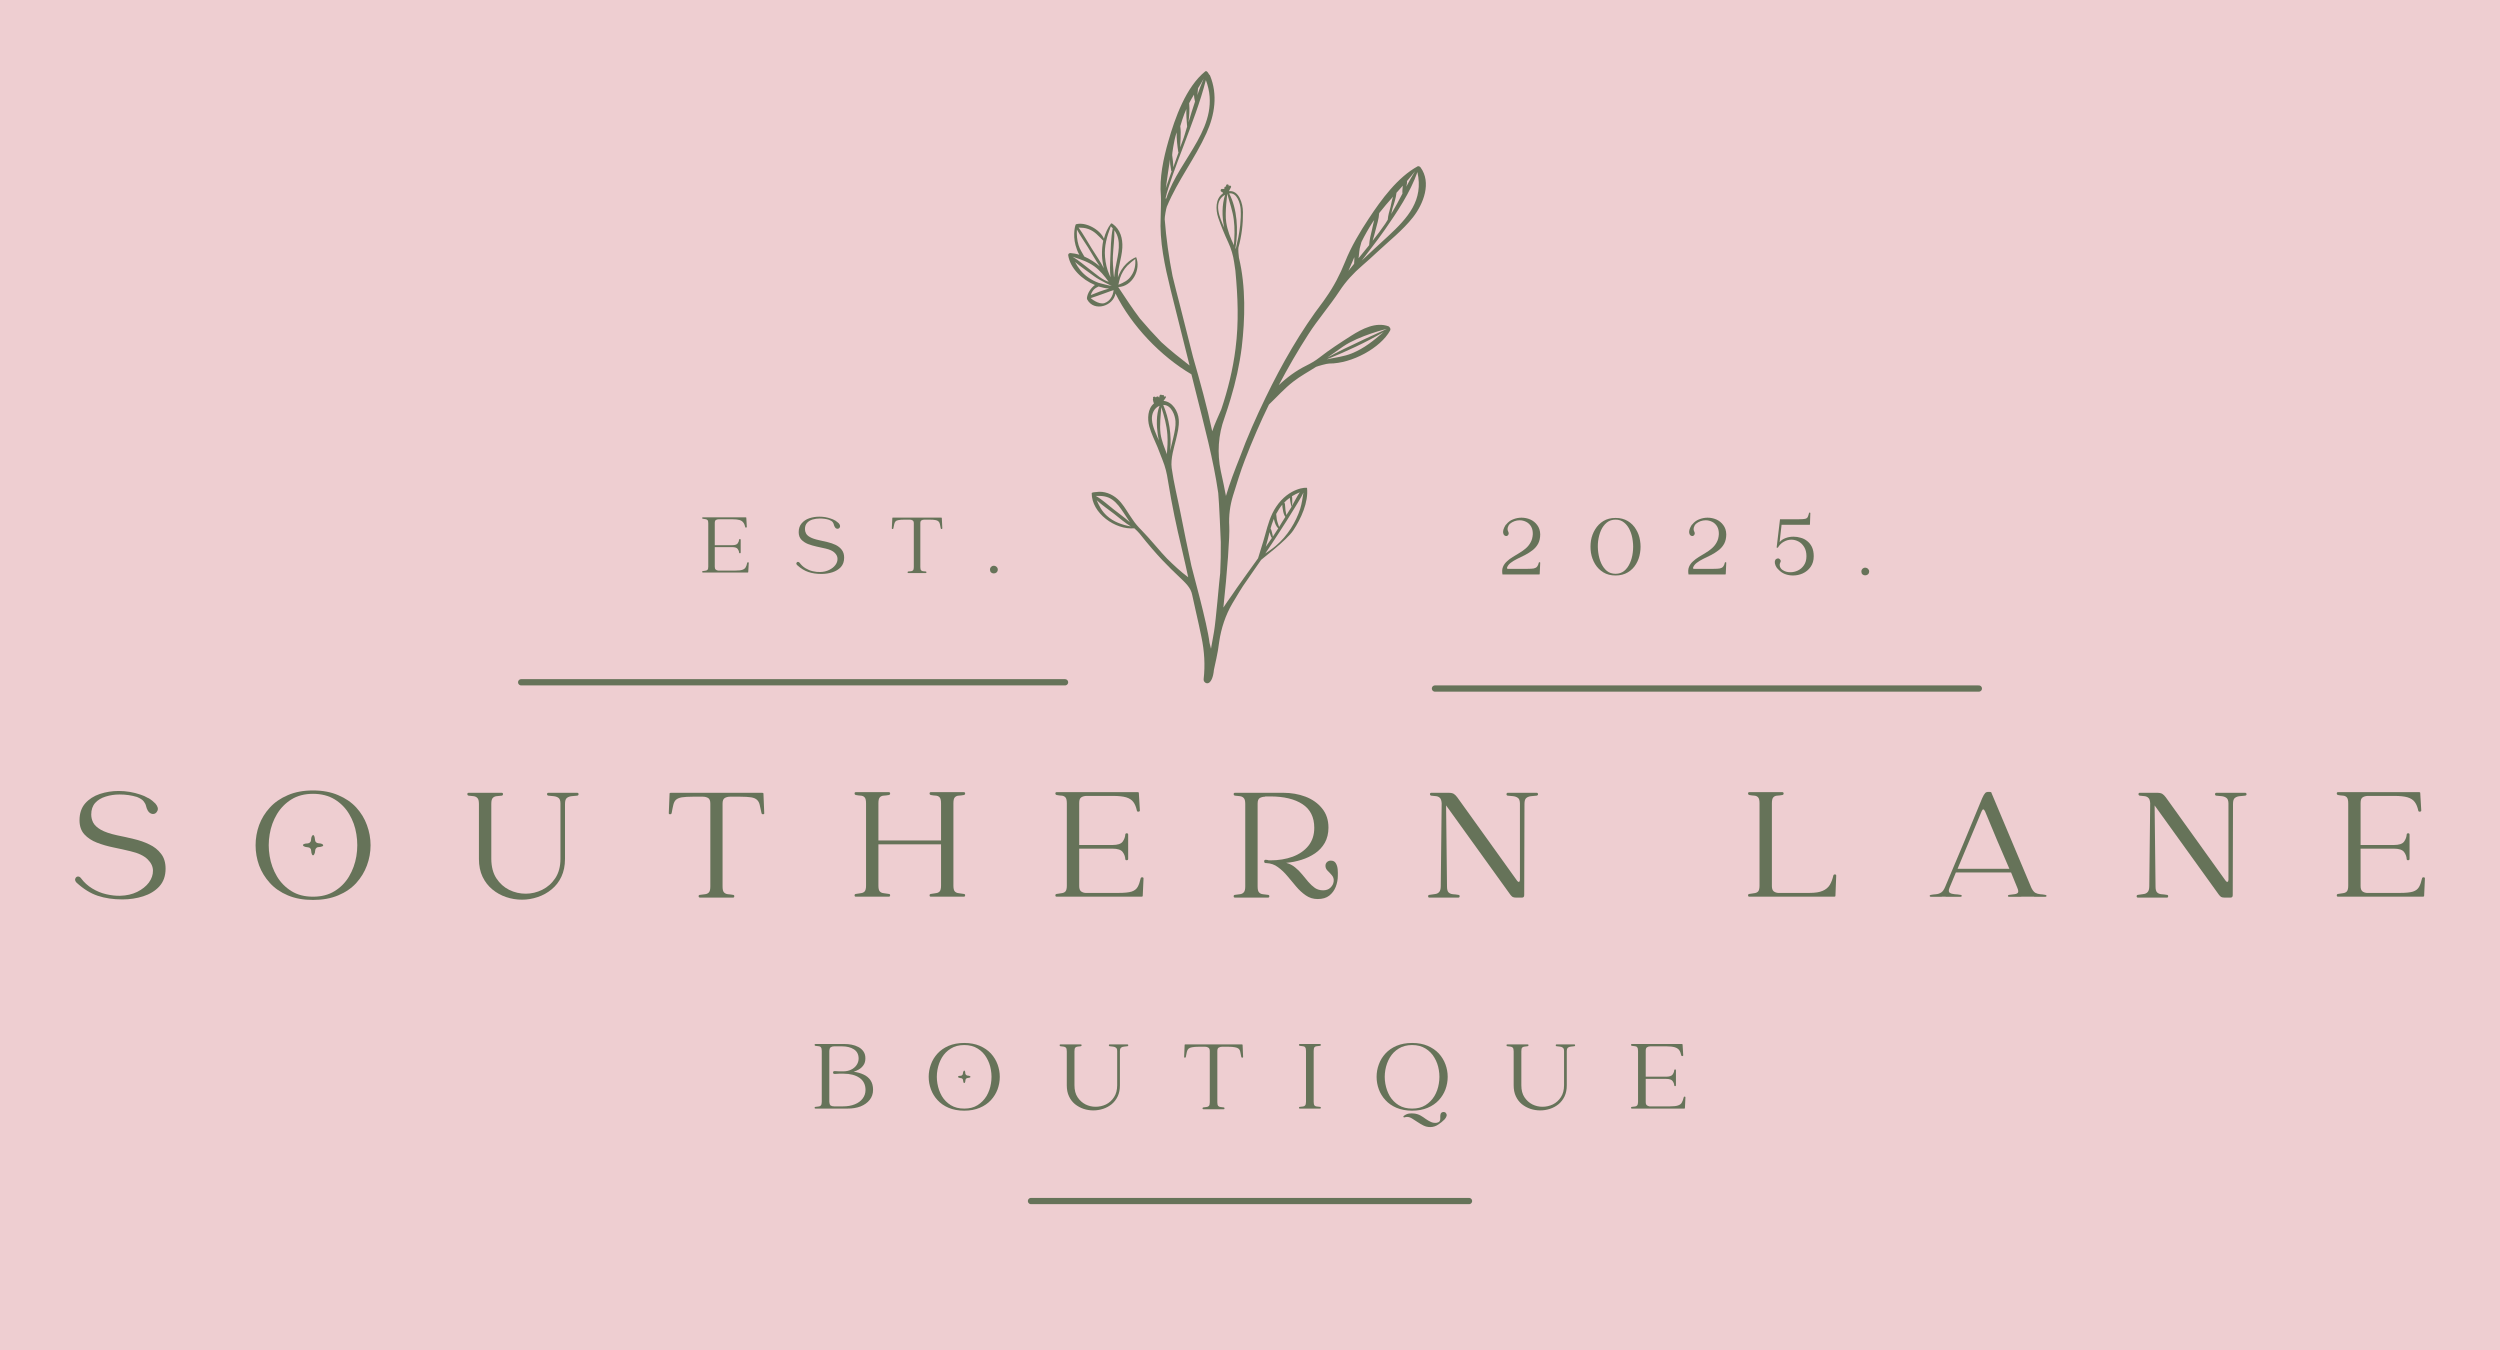 <svg height="162" width="300" style="max-height: 500px" xmlns="http://www.w3.org/2000/svg" xmlns:xlink="http://www.w3.org/1999/xlink" zoomAndPan="magnify" viewBox="37.5 111 300 162" preserveAspectRatio="xMidYMid meet" version="1.0"><defs><g></g><clipPath id="4a6174996d"><path d="M 165.68 119.5 L 209 119.5 L 209 193 L 165.68 193 Z M 165.68 119.5" clip-rule="nonzero"></path></clipPath></defs><rect x="-37.5" width="450" fill="#ffffff" y="-37.5" height="450" fill-opacity="1"></rect><rect x="-37.5" width="450" fill="#eeced1" y="-37.5" height="450" fill-opacity="1"></rect><g clip-path="url(#4a6174996d)"><path fill="#667359" d="M 166.562 140.422 C 166.664 140.789 166.797 141.203 167.02 141.57 C 166.652 141.453 166.285 141.395 165.93 141.363 C 165.812 141.379 165.68 141.453 165.68 141.613 C 165.918 143.188 167.312 144.539 168.887 145.199 C 168.387 145.582 167.988 146.188 167.93 146.773 C 167.93 146.805 167.945 146.906 167.961 146.934 C 168.797 148.48 171.121 147.715 171.355 146.215 C 173.281 150.098 176.793 153.758 180.469 155.918 C 180.645 156.621 180.82 157.344 181 158.047 C 182.012 162.105 183.102 166.117 183.688 170.16 C 183.793 171.203 183.98 175.586 183.996 176.07 C 184.012 177.305 183.98 178.539 183.922 179.773 C 183.805 180.699 183.41 185.465 183.188 186.773 C 183.07 187.461 182.953 188.152 182.82 188.844 C 182.762 188.609 182.703 188.391 182.645 188.152 C 182.367 185.785 180.602 179.523 180.469 178.906 C 180.012 176.789 179.574 174.66 179.16 172.543 C 178.809 170.766 178.352 168.969 178.102 167.164 C 177.957 166.031 178.395 164.664 178.602 163.812 C 178.793 163.004 179.016 162.18 178.953 161.355 C 178.883 160.34 178.176 159.18 177.102 159.105 C 177.117 159.094 177.148 159.094 177.16 159.062 C 177.25 158.945 177.324 158.828 177.398 158.711 C 177.457 158.605 177.324 158.477 177.234 158.578 C 177.219 158.594 177.207 158.621 177.176 158.637 C 177.176 158.594 177.176 158.562 177.176 158.52 C 177.176 158.371 177.031 158.371 176.941 158.43 C 176.867 158.312 176.676 158.344 176.648 158.488 C 176.633 158.578 176.617 158.652 176.59 158.738 C 176.574 158.711 176.559 158.695 176.559 158.664 C 176.5 158.535 176.293 158.547 176.25 158.652 C 176.223 158.652 176.191 158.664 176.176 158.68 C 176.176 158.68 176.176 158.664 176.16 158.664 C 176.059 158.52 175.793 158.621 175.867 158.797 C 175.867 158.812 175.883 158.828 175.883 158.844 C 175.852 158.871 175.84 158.902 175.852 158.961 C 175.883 159.121 175.898 159.27 175.973 159.414 C 175.223 160.02 175.164 161.27 175.414 162.164 C 175.648 163.016 176.059 163.84 176.398 164.648 C 176.602 165.148 176.793 165.676 177 166.191 C 177.324 166.984 177.527 167.809 177.648 168.648 L 177.66 168.719 C 178.145 171.719 178.703 174.293 179.234 176.496 C 179.41 177.246 179.586 178.012 179.75 178.746 C 179.852 179.262 179.969 179.762 180.086 180.273 C 179.16 179.582 178.352 178.82 177.543 178.027 C 176.852 177.336 175.414 175.555 174.473 174.613 C 174.074 174.219 173.707 173.793 173.398 173.32 C 173.266 173.129 173.133 172.926 173 172.734 C 172.59 172.102 172.191 171.41 171.621 170.895 C 170.945 170.277 169.988 169.898 169.078 170.043 C 168.973 170.059 168.504 170.059 168.504 170.191 C 168.504 172.586 171.34 174.613 173.617 174.395 C 173.84 174.602 174.059 174.793 174.25 175.027 C 178.516 180.438 180.219 180.699 180.559 182.375 C 180.676 182.934 180.879 183.863 181.012 184.418 C 181.25 185.406 181.453 186.434 181.676 187.461 C 182.027 189.125 182.129 190.812 181.938 192.488 C 181.895 192.859 182.305 193.137 182.602 192.918 C 182.852 192.727 183.086 192.285 183.172 191.371 C 183.379 190.434 183.586 189.461 183.645 189.094 C 183.703 188.758 183.746 188.391 183.805 188.008 C 184.043 186.391 184.555 184.832 185.379 183.422 C 186.012 182.348 186.598 181.406 186.656 181.332 C 187.363 180.273 188.789 178.277 188.832 178.188 C 188.922 178.07 191.863 175.879 192.684 174.66 C 193.609 173.277 194.535 171.262 194.344 169.559 C 194.332 169.457 192.184 169.5 190.641 171.809 C 189.965 172.809 189.641 173.984 189.332 175.129 C 189.07 176.102 188.746 177.039 188.465 177.996 C 188.422 178.055 185.539 182.055 185.32 182.434 C 184.969 182.922 184.629 183.406 184.305 183.906 C 184.762 179.715 185.086 175.277 185.012 174.145 C 184.938 172.895 185.098 171.645 185.469 170.457 C 185.922 169.027 186.348 167.574 186.895 166.176 C 187.762 163.93 188.715 161.707 189.773 159.547 C 190.746 158.621 191.625 157.621 192.684 156.801 C 193.551 156.121 194.523 155.609 195.434 155.02 C 195.641 154.934 196.699 154.625 197.008 154.625 C 199.727 154.637 203.152 152.758 204.312 150.668 C 204.461 150.406 204.148 150.156 204.121 150.156 C 202.605 149.598 200.945 150.465 199.668 151.273 C 198.387 152.094 197.035 152.961 195.816 153.918 C 195.332 154.301 194.785 154.609 194.227 154.887 C 193.066 155.461 191.922 156.285 190.949 157.227 C 192.051 155.137 193.227 153.094 194.508 151.109 C 195.625 149.359 197.078 147.699 198.242 145.922 C 198.992 144.773 199.93 143.762 200.977 142.863 C 201.562 142.348 202.152 141.836 202.723 141.289 C 204.18 139.922 205.812 138.66 207.062 137.07 C 208.324 135.453 209.309 132.91 207.957 131.074 C 207.898 130.984 207.707 130.926 207.648 130.941 C 205.195 132.281 203.254 134.957 201.738 137.25 C 200.711 138.805 199.637 140.586 198.902 142.438 C 198.301 143.938 197.551 145.391 196.609 146.715 C 196.508 146.848 196.418 146.996 196.316 147.141 C 193.582 150.715 191.305 154.711 189.379 158.695 C 188.262 161.004 187.172 163.441 186.262 165.926 C 185.672 167.414 185.07 168.957 184.613 170.516 C 184.48 169.719 184.23 168.633 183.996 167.531 C 183.543 165.398 183.688 163.18 184.438 161.137 C 184.719 160.371 184.938 159.594 185.16 158.902 C 185.777 156.859 186.246 154.77 186.512 152.652 C 186.906 149.301 187.012 145.391 186.172 141.922 C 186.129 141.719 186.07 140.836 186.113 140.703 C 186.496 139.336 186.672 137.879 186.656 136.469 C 186.656 135.426 186.172 133.793 184.969 133.941 C 185.055 133.777 185.129 133.617 185.219 133.469 C 185.289 133.34 185.098 133.191 184.996 133.309 C 184.98 133.34 184.969 133.352 184.953 133.383 C 184.953 133.352 184.953 133.324 184.953 133.293 C 184.969 133.09 184.645 133.059 184.629 133.266 C 184.629 133.309 184.629 133.34 184.629 133.383 C 184.527 133.352 184.395 133.457 184.422 133.59 C 184.422 133.602 184.422 133.617 184.438 133.633 C 184.41 133.648 184.395 133.66 184.379 133.676 C 184.336 133.66 184.277 133.66 184.246 133.691 C 184.027 133.559 183.777 133.957 184.219 134.074 C 184.246 134.16 184.23 134.117 184.246 134.219 C 183.336 134.836 183.363 136.145 183.688 137.129 C 184.027 138.117 184.438 139.117 184.895 140.102 C 185.246 140.852 185.48 141.66 185.598 142.48 C 185.645 142.82 185.688 143.145 185.746 143.48 C 186.039 146.598 186.172 149.668 185.762 152.844 C 185.453 155.328 184.848 157.754 184.055 160.121 C 183.688 160.988 183.262 161.855 182.969 162.754 C 182.336 159.754 181.512 156.801 180.66 153.828 C 180.133 151.742 179.602 149.656 179.074 147.555 C 178.777 146.422 178.484 145.273 178.207 144.129 C 177.766 141.879 177.441 139.613 177.266 137.309 C 177.25 137.086 177.426 136.027 177.527 135.777 C 177.527 135.766 177.543 135.75 177.543 135.75 C 178.852 132.617 180.879 130.059 182.277 126.973 C 183.277 124.77 183.645 122.344 182.703 120.062 C 182.676 120.004 182.629 119.961 182.586 119.934 C 182.527 119.828 182.484 119.742 182.41 119.652 C 182.395 119.625 182.367 119.609 182.336 119.594 C 182.293 119.535 182.203 119.504 182.129 119.566 C 179.82 121.43 178.5 125.152 177.707 127.93 C 177.117 129.988 176.602 132.34 176.809 134.543 C 176.84 134.793 176.793 136.734 176.781 137.012 C 176.633 139.996 177.266 142.879 177.984 145.805 C 178.734 148.816 179.484 151.844 180.25 154.859 C 179.074 153.949 177.941 153.051 176.852 152.051 C 175.973 151.141 175.117 150.199 174.297 149.23 C 173.367 148.008 172.547 146.73 171.691 145.449 C 173.383 145.379 174.441 143.348 173.84 141.863 C 173.84 141.848 172.797 142.219 172.062 143.395 C 172.016 143.465 171.988 143.539 171.941 143.613 C 171.824 143.832 171.723 144.055 171.648 144.289 C 171.648 144.098 171.648 143.906 171.664 143.715 C 171.707 143.379 171.766 143.055 171.84 142.73 C 171.973 142.07 172.148 141.395 172.18 140.719 C 172.238 139.613 171.941 138.527 171.016 137.867 C 170.988 137.852 170.855 137.777 170.824 137.82 C 170.414 138.352 170.137 138.984 169.973 139.645 C 169.52 138.559 167.797 137.586 166.621 137.91 C 166.535 137.895 166.211 139.129 166.562 140.422 Z M 177.898 130.133 C 177.898 130.266 177.91 130.414 177.91 130.547 C 177.926 130.855 178.016 131.164 178.043 131.473 C 178.043 131.516 178.074 131.531 178.102 131.531 C 177.867 132.207 177.617 132.883 177.398 133.574 C 177.574 132.414 177.707 131.266 177.898 130.133 Z M 178.703 126.887 C 178.676 127.68 178.777 128.488 178.895 129.25 C 178.895 129.266 178.91 129.281 178.926 129.281 C 178.676 129.957 178.527 130.398 178.293 131.074 C 178.309 130.84 178.219 129.93 178.16 129.605 C 178.145 129.516 178.367 127.898 178.633 127.09 C 178.66 127.016 178.691 126.945 178.703 126.887 Z M 179.867 124.078 C 179.836 124.781 179.895 125.504 179.953 126.195 C 179.762 126.797 179.617 127.398 179.383 127.973 C 179.176 128.504 179.234 128.371 179.117 128.691 C 179.117 128.254 179.262 127.047 179.133 126.148 C 179.133 126.09 179.559 124.723 179.867 124.078 Z M 180.777 122.359 C 180.793 122.621 180.82 122.887 180.895 123.152 C 180.895 123.164 180.91 123.164 180.91 123.164 C 180.629 124.004 180.367 124.84 180.117 125.695 C 180.203 124.945 180.277 124.18 180.203 123.445 C 180.203 123.43 180.203 123.414 180.191 123.402 C 180.203 123.387 180.203 123.355 180.219 123.344 C 180.379 123.02 180.586 122.68 180.777 122.359 Z M 181.176 122.418 C 181.188 122.297 181.203 122.195 181.219 122.078 C 181.234 121.93 181.25 121.754 181.262 121.594 C 181.496 121.211 181.734 120.844 181.938 120.445 C 181.66 121.094 181.41 121.738 181.176 122.418 Z M 177.457 134.809 C 177.441 134.852 177.367 134.836 177.367 134.793 C 177.66 133.426 178.734 130.574 179.543 128.457 C 180.5 125.887 181.527 123.27 182.203 120.609 C 184.262 126.062 179 129.973 177.457 134.809 Z M 184.41 138.336 C 183.852 137.086 183.027 135.219 184.512 134.367 C 184.129 135.574 184.113 137 184.41 138.336 Z M 184.777 134.25 C 185.039 135.293 185.422 136.293 185.555 137.379 C 185.688 138.41 185.645 139.41 185.57 140.422 C 185.145 139.543 184.789 138.645 184.645 137.66 C 184.469 136.527 184.777 134.277 184.777 134.25 Z M 185.789 140.879 C 185.762 140.836 185.746 140.703 185.762 140.688 C 186.113 138.676 185.98 136.043 184.996 134.207 C 185.953 134.059 186.336 135.453 186.379 136.102 C 186.422 136.75 186.379 137.41 186.32 138.059 C 186.215 138.996 186.012 139.938 185.789 140.879 Z M 200.02 141.863 C 200.02 141.953 200.02 142.039 200.02 142.129 C 200.004 142.289 199.992 142.48 199.992 142.656 C 199.77 142.938 199.535 143.215 199.312 143.496 C 199.551 142.938 199.785 142.395 200.02 141.863 Z M 202.402 137.41 C 202.297 137.793 202.227 138.188 202.137 138.57 C 201.988 139.188 201.828 139.793 201.797 140.422 C 201.371 140.953 200.945 141.48 200.52 141.996 C 200.551 141.848 200.562 141.688 200.578 141.539 C 200.609 141.289 200.621 141.039 200.668 140.805 C 200.738 140.555 200.812 140.293 200.871 140.043 C 201.27 139.234 201.711 138.453 202.211 137.676 C 202.27 137.586 202.344 137.5 202.402 137.41 Z M 206.254 133.398 C 206.312 133.176 206.355 132.957 206.34 132.723 C 206.664 132.34 206.988 131.957 207.297 131.559 C 206.93 132.148 206.59 132.766 206.254 133.398 Z M 205.797 134.219 C 205.371 135.059 204.93 135.867 204.445 136.676 C 204.504 136.441 204.562 136.219 204.605 135.984 C 204.812 135.383 205.004 134.766 205.078 134.133 C 205.328 133.852 205.59 133.559 205.84 133.281 C 205.824 133.367 205.812 133.441 205.812 133.531 C 205.797 133.766 205.766 133.984 205.797 134.219 Z M 203.68 138.57 C 205.137 136.469 206.738 134.09 207.59 131.648 C 208.34 135.027 206.473 137.117 204.047 139.363 C 203.004 140.336 201.93 141.289 200.902 142.277 C 200.918 142.23 202.844 139.793 203.68 138.57 Z M 202.211 139.895 C 202.344 139.496 202.445 139.086 202.547 138.688 C 202.723 137.996 202.961 137.277 203.004 136.57 C 203.531 135.895 204.09 135.25 204.664 134.602 C 204.531 135 204.461 135.41 204.371 135.809 C 204.238 136.309 204.062 136.836 204.031 137.367 C 203.93 137.527 203.84 137.676 203.738 137.836 C 203.254 138.543 202.738 139.234 202.211 139.895 Z M 196.711 154.125 C 199.004 153.199 201.387 152.109 203.531 150.844 C 202.344 151.859 201.238 152.785 199.727 153.402 C 198.742 153.801 197.711 153.902 196.711 154.125 Z M 196.77 153.918 C 197.418 153.477 198.051 153.008 198.695 152.566 C 200.551 151.301 203.914 150.449 203.93 150.465 C 203.93 150.477 199.035 152.641 196.77 153.918 Z M 173.09 173.676 C 172.488 173.129 171.797 172.645 171.164 172.145 C 170.457 171.602 169.781 170.953 169.004 170.516 C 169.695 170.484 170.34 170.527 170.945 170.941 C 171.547 171.352 171.957 171.969 172.355 172.559 C 172.605 172.926 172.84 173.309 173.09 173.676 Z M 173.207 174.176 C 172.148 173.984 171.133 173.629 170.328 172.895 C 169.707 172.336 169.398 171.703 169.105 171.027 C 169.754 171.633 170.516 172.133 171.207 172.676 C 171.84 173.176 172.488 173.734 173.207 174.176 Z M 176.441 163.207 C 176.473 163.414 176.516 163.633 176.559 163.855 C 176.543 163.824 176.531 163.781 176.516 163.754 C 176.207 163.004 175.793 162.195 175.734 161.371 C 175.676 160.664 176 159.945 176.648 159.695 C 176.223 160.754 176.281 162.121 176.441 163.207 Z M 176.852 159.855 C 177.207 160.945 177.5 162.004 177.586 163.164 C 177.648 163.957 177.586 164.723 177.527 165.5 C 177.234 164.707 176.898 163.93 176.766 163.047 C 176.633 161.945 176.793 160.93 176.852 159.855 Z M 177.91 165.09 C 178.133 163.266 177.777 161.195 177.09 159.594 C 177.117 159.594 177.148 159.594 177.16 159.594 C 178.074 159.621 178.516 160.855 178.559 161.547 C 178.602 162.164 178.457 162.781 178.324 163.398 C 178.219 163.93 178.043 164.5 177.91 165.09 Z M 189.848 174.852 C 189.863 174.879 189.863 174.926 189.875 174.953 C 189.938 175.16 189.996 175.395 190.125 175.555 C 189.891 175.91 189.641 176.262 189.391 176.613 C 189.566 176.043 189.699 175.438 189.848 174.852 Z M 192.539 171.703 C 192.566 171.469 192.582 171.234 192.566 170.984 C 192.566 170.836 192.566 170.691 192.539 170.543 C 192.832 170.367 193.141 170.207 193.477 170.074 C 193.125 170.586 192.848 171.16 192.539 171.703 Z M 191.863 172.809 C 191.832 172.617 191.789 172.41 191.758 172.219 C 191.73 172 191.715 171.777 191.699 171.559 C 191.699 171.453 191.684 171.395 191.613 171.324 C 191.613 171.324 191.598 171.324 191.598 171.324 C 191.801 171.102 192.023 170.91 192.273 170.734 C 192.289 170.883 192.316 171.016 192.332 171.145 C 192.359 171.383 192.422 171.586 192.492 171.809 C 192.465 171.852 192.449 171.895 192.422 171.926 C 192.242 172.203 192.051 172.5 191.863 172.809 Z M 190.992 174.234 C 190.891 173.926 190.773 173.629 190.715 173.32 C 190.672 173.117 190.684 172.879 190.641 172.676 C 190.863 172.262 191.098 171.883 191.375 171.559 C 191.363 171.734 191.406 171.953 191.434 172.102 C 191.48 172.426 191.551 172.762 191.742 173.027 C 191.48 173.426 191.242 173.836 190.992 174.234 Z M 190.863 174.438 C 190.656 174.762 190.449 175.07 190.246 175.395 C 190.23 175.246 190.188 175.102 190.156 174.969 C 190.113 174.777 190.066 174.586 189.965 174.426 C 190.066 174.07 190.172 173.734 190.305 173.41 C 190.316 173.352 190.348 173.309 190.363 173.262 C 190.375 173.336 190.406 173.426 190.422 173.496 C 190.508 173.836 190.641 174.16 190.891 174.41 C 190.875 174.41 190.875 174.426 190.863 174.438 Z M 192.789 172.059 C 193.156 171.426 193.609 170.777 193.918 170.102 C 193.801 170.766 193.727 171.41 193.523 172.059 C 193.258 172.879 192.875 173.676 192.406 174.41 C 191.906 175.188 191.305 175.895 190.598 176.496 C 190.199 176.836 189.758 177.129 189.332 177.422 C 189.906 176.602 190.434 175.746 190.98 174.926 C 191.598 173.984 192.199 173.027 192.789 172.059 Z M 169.887 139.879 C 169.77 140.453 169.723 141.055 169.738 141.629 C 169.754 142.098 169.828 142.645 169.957 143.188 C 169.547 142.379 169.004 141.613 168.52 140.836 C 167.988 139.996 167.504 139.102 166.93 138.309 C 167.328 138.32 167.711 138.336 168.105 138.484 C 168.887 138.762 169.312 139.32 169.887 139.879 Z M 171.031 138.395 C 170.797 139.555 170.797 140.82 170.738 141.98 C 170.707 142.703 170.664 143.512 170.766 144.273 C 170.707 144.172 170.664 144.07 170.621 143.965 C 170.328 143.289 170.164 142.586 170.105 141.848 C 169.988 140.512 170.34 139.363 170.797 138.16 C 170.887 138.234 170.957 138.32 171.031 138.395 Z M 171.133 143.832 C 171.074 143.145 171.016 142.289 171.047 141.719 C 171.09 140.703 171.254 139.645 171.223 138.629 C 172.133 139.879 171.68 141.469 171.398 142.938 C 171.34 143.215 171.266 143.582 171.238 143.938 C 171.207 144.289 171.195 144.465 171.133 143.832 Z M 171.707 145.172 C 171.812 144.598 171.973 144.07 172.266 143.57 C 172.414 143.32 172.488 143.215 172.781 142.879 C 173.074 142.586 173.398 142.336 173.738 142.07 C 173.781 142.777 173.68 143.453 173.281 144.039 C 172.898 144.672 172.34 144.906 171.707 145.172 Z M 168.387 146.773 C 169.281 146.496 171.121 145.789 171.133 145.816 C 171.062 146.496 170.707 147.141 170.031 147.375 C 169.355 147.598 168.355 146.773 168.387 146.773 Z M 168.738 145.773 C 168.914 145.582 169.121 145.48 169.328 145.379 C 169.754 145.508 170.18 145.598 170.59 145.629 C 169.84 145.832 169.105 146.113 168.402 146.406 C 168.461 146.172 168.578 145.965 168.738 145.773 Z M 166.504 142.438 C 167.238 143.055 168.062 143.598 168.828 144.172 C 169.445 144.641 170.914 145.305 170.914 145.32 C 170.504 145.258 169.371 144.949 169.355 144.949 C 168.914 144.789 168.488 144.582 168.078 144.289 C 167.328 143.762 166.887 143.145 166.504 142.438 Z M 168.812 142.953 C 169.531 143.48 170.031 144.129 170.547 144.82 C 169.723 144.555 169.031 143.906 168.34 143.379 C 167.652 142.848 166.961 142.262 166.211 141.805 C 167.121 142.113 167.973 142.363 168.812 142.953 Z M 166.93 140.422 C 166.738 139.805 166.695 139.176 166.727 138.543 C 167.121 139.277 167.621 139.984 168.062 140.688 C 168.531 141.438 168.961 142.23 169.473 142.965 C 168.914 142.48 168.27 142.07 167.621 141.789 C 167.371 141.336 167.078 140.922 166.93 140.422 Z M 166.93 140.422" fill-opacity="1" fill-rule="nonzero"></path></g><g fill="#667359" fill-opacity="1"><g transform="translate(46.089, 218.697)"><g><path d="M 5.5 -7.453 C 6.133 -7.328 6.789 -7.18 7.469 -7.016 C 8.145 -6.859 8.77 -6.641 9.344 -6.359 C 9.914 -6.086 10.379 -5.719 10.734 -5.25 C 11.098 -4.789 11.281 -4.191 11.281 -3.453 C 11.281 -2.586 11.031 -1.879 10.531 -1.328 C 10.031 -0.785 9.383 -0.391 8.594 -0.141 C 7.812 0.109 6.977 0.234 6.094 0.234 C 5 0.234 4.016 0.086 3.141 -0.203 C 2.273 -0.492 1.426 -1.02 0.594 -1.781 C 0.426 -1.969 0.379 -2.133 0.453 -2.281 C 0.523 -2.438 0.633 -2.516 0.781 -2.516 C 0.914 -2.516 1.035 -2.441 1.141 -2.297 C 1.504 -1.805 1.953 -1.398 2.484 -1.078 C 3.016 -0.754 3.57 -0.523 4.156 -0.391 C 4.75 -0.254 5.301 -0.191 5.812 -0.203 C 6.594 -0.223 7.281 -0.379 7.875 -0.672 C 8.477 -0.973 8.945 -1.348 9.281 -1.797 C 9.613 -2.254 9.773 -2.727 9.766 -3.219 C 9.766 -3.707 9.551 -4.16 9.125 -4.578 C 8.695 -5.004 8.016 -5.328 7.078 -5.547 C 6.441 -5.703 5.766 -5.852 5.047 -6 C 4.336 -6.145 3.672 -6.336 3.047 -6.578 C 2.43 -6.816 1.926 -7.148 1.531 -7.578 C 1.145 -8.004 0.953 -8.566 0.953 -9.266 C 0.953 -10.086 1.176 -10.758 1.625 -11.281 C 2.082 -11.801 2.672 -12.18 3.391 -12.422 C 4.117 -12.66 4.875 -12.781 5.656 -12.781 C 6.551 -12.781 7.422 -12.633 8.266 -12.344 C 8.555 -12.258 8.867 -12.117 9.203 -11.922 L 9.234 -11.922 C 9.41 -11.816 9.566 -11.707 9.703 -11.594 C 9.848 -11.477 9.969 -11.367 10.062 -11.266 C 10.344 -10.93 10.422 -10.641 10.297 -10.391 C 10.18 -10.141 10.004 -10.016 9.766 -10.016 C 9.672 -10.016 9.566 -10.047 9.453 -10.109 C 9.336 -10.172 9.238 -10.27 9.156 -10.406 C 9.051 -10.594 8.977 -10.781 8.938 -10.969 C 8.895 -11.164 8.801 -11.352 8.656 -11.531 C 8.52 -11.719 8.25 -11.895 7.844 -12.062 C 7.195 -12.258 6.504 -12.359 5.766 -12.359 C 5.172 -12.359 4.613 -12.273 4.094 -12.109 C 3.57 -11.953 3.148 -11.695 2.828 -11.344 C 2.516 -10.988 2.359 -10.523 2.359 -9.953 C 2.359 -9.617 2.438 -9.297 2.594 -8.984 C 2.758 -8.672 3.066 -8.383 3.516 -8.125 C 3.973 -7.863 4.633 -7.641 5.5 -7.453 Z M 5.5 -7.453"></path></g></g></g><g fill="#667359" fill-opacity="1"><g transform="translate(67.765, 218.697)"><g><path d="M 7.297 -12.844 C 8.441 -12.844 9.445 -12.656 10.312 -12.281 C 11.188 -11.914 11.91 -11.422 12.484 -10.797 C 13.055 -10.172 13.484 -9.469 13.766 -8.688 C 14.055 -7.906 14.203 -7.098 14.203 -6.266 C 14.203 -5.43 14.055 -4.625 13.766 -3.844 C 13.484 -3.07 13.055 -2.367 12.484 -1.734 C 11.91 -1.109 11.188 -0.613 10.312 -0.25 C 9.445 0.113 8.441 0.297 7.297 0.297 C 6.148 0.297 5.145 0.113 4.281 -0.25 C 3.414 -0.613 2.695 -1.109 2.125 -1.734 C 1.551 -2.367 1.117 -3.07 0.828 -3.844 C 0.547 -4.625 0.406 -5.43 0.406 -6.266 C 0.406 -7.098 0.547 -7.906 0.828 -8.688 C 1.117 -9.469 1.551 -10.172 2.125 -10.797 C 2.695 -11.422 3.414 -11.914 4.281 -12.281 C 5.145 -12.656 6.148 -12.844 7.297 -12.844 Z M 7.297 -0.094 C 8.305 -0.094 9.172 -0.316 9.891 -0.766 C 10.617 -1.211 11.195 -1.801 11.625 -2.531 C 12.062 -3.27 12.352 -4.078 12.5 -4.953 C 12.645 -5.836 12.645 -6.719 12.5 -7.594 C 12.363 -8.469 12.078 -9.27 11.641 -10 C 11.211 -10.727 10.633 -11.316 9.906 -11.766 C 9.176 -12.211 8.305 -12.438 7.297 -12.438 C 6.285 -12.438 5.422 -12.211 4.703 -11.766 C 3.984 -11.316 3.406 -10.727 2.969 -10 C 2.531 -9.27 2.238 -8.461 2.094 -7.578 C 1.945 -6.703 1.945 -5.828 2.094 -4.953 C 2.238 -4.078 2.531 -3.27 2.969 -2.531 C 3.406 -1.801 3.984 -1.211 4.703 -0.766 C 5.422 -0.316 6.285 -0.094 7.297 -0.094 Z M 8.375 -6.422 C 8.469 -6.379 8.516 -6.32 8.516 -6.25 C 8.516 -6.188 8.469 -6.145 8.375 -6.125 C 8.27 -6.082 8.145 -6.055 8 -6.047 C 7.852 -6.047 7.75 -6.004 7.688 -5.922 C 7.602 -5.848 7.555 -5.734 7.547 -5.578 C 7.547 -5.43 7.516 -5.305 7.453 -5.203 C 7.422 -5.109 7.367 -5.062 7.297 -5.062 C 7.234 -5.062 7.188 -5.109 7.156 -5.203 C 7.113 -5.305 7.086 -5.43 7.078 -5.578 C 7.078 -5.723 7.035 -5.832 6.953 -5.906 C 6.891 -5.977 6.781 -6.02 6.625 -6.031 C 6.477 -6.039 6.348 -6.07 6.234 -6.125 C 6.141 -6.164 6.094 -6.219 6.094 -6.281 C 6.094 -6.344 6.141 -6.391 6.234 -6.422 C 6.348 -6.461 6.477 -6.484 6.625 -6.484 C 6.77 -6.492 6.875 -6.539 6.938 -6.625 C 7.02 -6.688 7.062 -6.797 7.062 -6.953 C 7.07 -7.109 7.102 -7.238 7.156 -7.344 C 7.195 -7.438 7.25 -7.484 7.312 -7.484 C 7.383 -7.484 7.43 -7.438 7.453 -7.344 C 7.492 -7.238 7.52 -7.109 7.531 -6.953 C 7.539 -6.805 7.582 -6.703 7.656 -6.641 C 7.727 -6.555 7.836 -6.508 7.984 -6.5 C 8.141 -6.5 8.27 -6.473 8.375 -6.422 Z M 8.375 -6.422"></path></g></g></g><g fill="#667359" fill-opacity="1"><g transform="translate(93.159, 218.697)"><g><path d="M 13.594 -12.562 C 13.707 -12.562 13.766 -12.508 13.766 -12.406 C 13.773 -12.312 13.727 -12.25 13.625 -12.219 C 13.406 -12.195 13.176 -12.176 12.938 -12.156 C 12.707 -12.133 12.516 -12.062 12.359 -11.938 C 12.211 -11.82 12.141 -11.582 12.141 -11.219 L 12.141 -4.625 C 12.141 -3.812 11.992 -3.098 11.703 -2.484 C 11.422 -1.879 11.031 -1.375 10.531 -0.969 C 10.039 -0.562 9.484 -0.254 8.859 -0.047 C 8.242 0.16 7.617 0.266 6.984 0.266 C 6.328 0.266 5.691 0.16 5.078 -0.047 C 4.461 -0.254 3.91 -0.562 3.422 -0.969 C 2.93 -1.375 2.539 -1.879 2.25 -2.484 C 1.957 -3.098 1.812 -3.812 1.812 -4.625 L 1.812 -11.219 C 1.812 -11.582 1.75 -11.82 1.625 -11.938 C 1.508 -12.062 1.359 -12.133 1.172 -12.156 C 0.992 -12.176 0.789 -12.195 0.562 -12.219 C 0.469 -12.25 0.422 -12.312 0.422 -12.406 C 0.422 -12.508 0.473 -12.562 0.578 -12.562 L 4.547 -12.562 C 4.648 -12.562 4.703 -12.508 4.703 -12.406 C 4.703 -12.312 4.656 -12.25 4.562 -12.219 C 4.332 -12.195 4.117 -12.176 3.922 -12.156 C 3.734 -12.133 3.582 -12.062 3.469 -11.938 C 3.352 -11.82 3.297 -11.582 3.297 -11.219 L 3.297 -4.625 C 3.305 -3.688 3.508 -2.91 3.906 -2.297 C 4.312 -1.68 4.828 -1.219 5.453 -0.906 C 6.086 -0.602 6.742 -0.453 7.422 -0.453 C 8.109 -0.453 8.77 -0.609 9.406 -0.922 C 10.051 -1.242 10.578 -1.711 10.984 -2.328 C 11.391 -2.953 11.594 -3.719 11.594 -4.625 L 11.594 -11.281 C 11.594 -11.613 11.516 -11.836 11.359 -11.953 C 11.203 -12.066 11.008 -12.133 10.781 -12.156 C 10.562 -12.176 10.344 -12.195 10.125 -12.219 C 10.031 -12.25 9.984 -12.312 9.984 -12.406 C 9.992 -12.508 10.047 -12.562 10.141 -12.562 Z M 13.594 -12.562"></path></g></g></g><g fill="#667359" fill-opacity="1"><g transform="translate(117.333, 218.697)"><g><path d="M 11.781 -12.453 L 11.875 -10.141 C 11.895 -10.047 11.848 -9.992 11.734 -9.984 C 11.629 -9.984 11.566 -10.031 11.547 -10.125 C 11.461 -10.531 11.391 -10.863 11.328 -11.125 C 11.266 -11.383 11.156 -11.582 11 -11.719 C 10.852 -11.863 10.625 -11.961 10.312 -12.016 C 10 -12.066 9.555 -12.094 8.984 -12.094 L 7.781 -12.094 C 7.531 -12.094 7.316 -12.039 7.141 -11.938 C 6.961 -11.832 6.875 -11.609 6.875 -11.266 L 6.875 -1.312 C 6.875 -0.969 6.93 -0.734 7.047 -0.609 C 7.172 -0.484 7.328 -0.41 7.516 -0.391 C 7.711 -0.379 7.922 -0.352 8.141 -0.312 C 8.242 -0.301 8.289 -0.242 8.281 -0.141 C 8.281 -0.035 8.227 0.016 8.125 0.016 L 4.188 0.016 C 4.07 0.016 4.008 -0.035 4 -0.141 C 4 -0.242 4.047 -0.301 4.141 -0.312 C 4.367 -0.352 4.578 -0.379 4.766 -0.391 C 4.961 -0.41 5.117 -0.484 5.234 -0.609 C 5.348 -0.734 5.406 -0.969 5.406 -1.312 L 5.406 -11.266 C 5.406 -11.609 5.316 -11.832 5.141 -11.938 C 4.961 -12.039 4.754 -12.094 4.516 -12.094 L 3.312 -12.094 C 2.738 -12.094 2.297 -12.066 1.984 -12.016 C 1.672 -11.961 1.438 -11.863 1.281 -11.719 C 1.133 -11.582 1.031 -11.383 0.969 -11.125 C 0.906 -10.863 0.836 -10.531 0.766 -10.125 C 0.742 -10.031 0.676 -9.984 0.562 -9.984 C 0.457 -9.992 0.41 -10.047 0.422 -10.141 L 0.516 -12.453 C 0.516 -12.523 0.562 -12.562 0.656 -12.562 L 11.641 -12.562 C 11.734 -12.562 11.781 -12.523 11.781 -12.453 Z M 11.781 -12.453"></path></g></g></g><g fill="#667359" fill-opacity="1"><g transform="translate(139.628, 218.697)"><g><path d="M 13.547 -0.422 C 13.648 -0.41 13.695 -0.352 13.688 -0.25 C 13.688 -0.145 13.629 -0.094 13.516 -0.094 L 9.578 -0.094 C 9.473 -0.094 9.422 -0.145 9.422 -0.25 C 9.422 -0.352 9.469 -0.41 9.562 -0.422 C 9.789 -0.461 9.992 -0.492 10.172 -0.516 C 10.359 -0.535 10.508 -0.602 10.625 -0.719 C 10.738 -0.844 10.797 -1.078 10.797 -1.422 L 10.797 -6.375 L 3.281 -6.375 L 3.281 -1.422 C 3.281 -1.078 3.336 -0.844 3.453 -0.719 C 3.566 -0.602 3.719 -0.535 3.906 -0.516 C 4.102 -0.492 4.316 -0.461 4.547 -0.422 C 4.648 -0.41 4.695 -0.352 4.688 -0.25 C 4.688 -0.145 4.629 -0.094 4.516 -0.094 L 0.578 -0.094 C 0.473 -0.094 0.422 -0.145 0.422 -0.25 C 0.422 -0.352 0.469 -0.41 0.562 -0.422 C 0.789 -0.461 0.992 -0.492 1.172 -0.516 C 1.359 -0.535 1.508 -0.602 1.625 -0.719 C 1.738 -0.844 1.797 -1.078 1.797 -1.422 L 1.797 -11.297 C 1.797 -11.66 1.738 -11.898 1.625 -12.016 C 1.508 -12.141 1.359 -12.207 1.172 -12.219 C 0.992 -12.227 0.789 -12.254 0.562 -12.297 C 0.469 -12.328 0.422 -12.391 0.422 -12.484 C 0.422 -12.586 0.473 -12.641 0.578 -12.641 L 4.516 -12.641 C 4.629 -12.641 4.688 -12.586 4.688 -12.484 C 4.695 -12.391 4.648 -12.328 4.547 -12.297 C 4.316 -12.254 4.102 -12.227 3.906 -12.219 C 3.719 -12.207 3.566 -12.141 3.453 -12.016 C 3.336 -11.898 3.281 -11.66 3.281 -11.297 L 3.281 -6.844 L 10.797 -6.844 L 10.797 -11.297 C 10.797 -11.66 10.738 -11.898 10.625 -12.016 C 10.508 -12.141 10.359 -12.207 10.172 -12.219 C 9.992 -12.227 9.789 -12.254 9.562 -12.297 C 9.469 -12.328 9.422 -12.391 9.422 -12.484 C 9.422 -12.586 9.473 -12.641 9.578 -12.641 L 13.516 -12.641 C 13.629 -12.641 13.688 -12.586 13.688 -12.484 C 13.695 -12.391 13.648 -12.328 13.547 -12.297 C 13.316 -12.254 13.102 -12.227 12.906 -12.219 C 12.719 -12.207 12.566 -12.141 12.453 -12.016 C 12.336 -11.898 12.281 -11.66 12.281 -11.297 L 12.281 -1.422 C 12.281 -1.078 12.336 -0.844 12.453 -0.719 C 12.566 -0.602 12.719 -0.535 12.906 -0.516 C 13.102 -0.492 13.316 -0.461 13.547 -0.422 Z M 13.547 -0.422"></path></g></g></g><g fill="#667359" fill-opacity="1"><g transform="translate(163.723, 218.697)"><g><path d="M 10.656 -2.297 C 10.688 -2.391 10.75 -2.43 10.844 -2.422 C 10.945 -2.422 11 -2.375 11 -2.281 L 10.906 -0.203 C 10.906 -0.129 10.859 -0.094 10.766 -0.094 L 0.578 -0.094 C 0.473 -0.094 0.422 -0.145 0.422 -0.25 C 0.422 -0.352 0.469 -0.41 0.562 -0.422 C 0.789 -0.461 0.992 -0.492 1.172 -0.516 C 1.359 -0.535 1.508 -0.602 1.625 -0.719 C 1.738 -0.844 1.797 -1.078 1.797 -1.422 L 1.797 -11.297 C 1.797 -11.66 1.738 -11.898 1.625 -12.016 C 1.508 -12.141 1.359 -12.207 1.172 -12.219 C 0.992 -12.227 0.789 -12.254 0.562 -12.297 C 0.469 -12.328 0.422 -12.391 0.422 -12.484 C 0.422 -12.586 0.473 -12.641 0.578 -12.641 L 10.297 -12.641 C 10.391 -12.641 10.438 -12.609 10.438 -12.547 L 10.562 -10.438 C 10.562 -10.352 10.504 -10.305 10.391 -10.297 C 10.285 -10.285 10.223 -10.328 10.203 -10.422 C 10.109 -10.859 9.969 -11.203 9.781 -11.453 C 9.594 -11.711 9.305 -11.898 8.922 -12.016 C 8.547 -12.129 8.008 -12.188 7.312 -12.188 L 4.188 -12.188 C 3.926 -12.188 3.707 -12.129 3.531 -12.016 C 3.363 -11.91 3.281 -11.688 3.281 -11.344 L 3.281 -6.297 L 7.266 -6.297 C 7.891 -6.297 8.301 -6.43 8.5 -6.703 C 8.695 -6.984 8.801 -7.27 8.812 -7.562 C 8.832 -7.664 8.895 -7.711 9 -7.703 C 9.102 -7.703 9.156 -7.648 9.156 -7.547 L 9.156 -4.625 C 9.156 -4.531 9.102 -4.477 9 -4.469 C 8.895 -4.457 8.832 -4.5 8.812 -4.594 C 8.801 -4.906 8.695 -5.191 8.5 -5.453 C 8.301 -5.723 7.891 -5.859 7.266 -5.859 L 3.281 -5.859 L 3.281 -1.375 C 3.281 -1.082 3.348 -0.875 3.484 -0.75 C 3.629 -0.633 3.805 -0.566 4.016 -0.547 L 8 -0.547 C 8.695 -0.547 9.219 -0.598 9.562 -0.703 C 9.906 -0.816 10.148 -1.004 10.297 -1.266 C 10.441 -1.523 10.562 -1.867 10.656 -2.297 Z M 10.656 -2.297"></path></g></g></g><g fill="#667359" fill-opacity="1"><g transform="translate(185.118, 218.697)"><g><path d="M 12.078 -4.422 C 12.367 -4.422 12.57 -4.312 12.688 -4.094 C 12.812 -3.883 12.883 -3.633 12.906 -3.344 C 12.926 -3.062 12.93 -2.82 12.922 -2.625 C 12.922 -2.156 12.836 -1.707 12.672 -1.281 C 12.504 -0.852 12.242 -0.5 11.891 -0.219 C 11.547 0.051 11.082 0.188 10.5 0.188 C 9.969 0.188 9.492 0.039 9.078 -0.25 C 8.66 -0.539 8.273 -0.895 7.922 -1.312 C 7.578 -1.727 7.227 -2.145 6.875 -2.562 C 6.52 -2.988 6.141 -3.348 5.734 -3.641 C 5.336 -3.941 4.879 -4.102 4.359 -4.125 C 4.18 -4.102 4.086 -4.172 4.078 -4.328 C 4.078 -4.484 4.164 -4.547 4.344 -4.516 C 4.488 -4.504 4.562 -4.488 4.562 -4.469 C 4.57 -4.457 4.656 -4.453 4.812 -4.453 C 5.801 -4.453 6.695 -4.598 7.5 -4.891 C 8.301 -5.191 8.93 -5.629 9.391 -6.203 C 9.859 -6.785 10.094 -7.504 10.094 -8.359 C 10.094 -9.641 9.617 -10.586 8.672 -11.203 C 7.734 -11.816 6.445 -12.125 4.812 -12.125 C 4.633 -12.125 4.5 -12.125 4.406 -12.125 C 4.312 -12.125 4.227 -12.125 4.156 -12.125 L 4.219 -12.094 C 3.969 -12.094 3.75 -12.039 3.562 -11.938 C 3.383 -11.832 3.297 -11.609 3.297 -11.266 L 3.297 -1.312 C 3.297 -0.969 3.352 -0.734 3.469 -0.609 C 3.582 -0.484 3.734 -0.41 3.922 -0.391 C 4.117 -0.379 4.332 -0.352 4.562 -0.312 C 4.656 -0.301 4.703 -0.242 4.703 -0.141 C 4.703 -0.035 4.648 0.016 4.547 0.016 L 0.578 0.016 C 0.473 0.016 0.422 -0.035 0.422 -0.141 C 0.422 -0.242 0.469 -0.301 0.562 -0.312 C 0.789 -0.352 0.992 -0.379 1.172 -0.391 C 1.359 -0.41 1.508 -0.484 1.625 -0.609 C 1.75 -0.734 1.812 -0.969 1.812 -1.312 L 1.812 -11.219 C 1.812 -11.582 1.75 -11.82 1.625 -11.938 C 1.508 -12.062 1.359 -12.133 1.172 -12.156 C 0.992 -12.176 0.789 -12.195 0.562 -12.219 C 0.469 -12.25 0.422 -12.312 0.422 -12.406 C 0.422 -12.508 0.473 -12.562 0.578 -12.562 L 6.375 -12.562 C 7.332 -12.562 8.223 -12.406 9.047 -12.094 C 9.867 -11.781 10.531 -11.312 11.031 -10.688 C 11.539 -10.07 11.797 -9.301 11.797 -8.375 C 11.797 -7.688 11.648 -7.082 11.359 -6.562 C 11.066 -6.051 10.676 -5.629 10.188 -5.297 C 9.695 -4.961 9.148 -4.703 8.547 -4.516 C 7.953 -4.328 7.344 -4.207 6.719 -4.156 C 7.133 -4.051 7.492 -3.867 7.797 -3.609 C 8.109 -3.359 8.391 -3.078 8.641 -2.766 C 8.891 -2.453 9.141 -2.148 9.391 -1.859 C 9.641 -1.578 9.898 -1.336 10.172 -1.141 C 10.453 -0.953 10.781 -0.859 11.156 -0.859 C 11.52 -0.859 11.812 -0.961 12.031 -1.172 C 12.258 -1.391 12.391 -1.641 12.422 -1.922 C 12.461 -2.211 12.383 -2.469 12.188 -2.688 C 12.008 -2.895 11.836 -3.078 11.672 -3.234 C 11.516 -3.398 11.438 -3.586 11.438 -3.797 C 11.438 -3.984 11.5 -4.133 11.625 -4.25 C 11.75 -4.363 11.898 -4.422 12.078 -4.422 Z M 12.078 -4.422"></path></g></g></g><g fill="#667359" fill-opacity="1"><g transform="translate(208.453, 218.697)"><g><path d="M 13.438 -12.562 C 13.539 -12.562 13.598 -12.508 13.609 -12.406 C 13.617 -12.312 13.566 -12.25 13.453 -12.219 C 13.234 -12.195 13.008 -12.176 12.781 -12.156 C 12.551 -12.133 12.359 -12.062 12.203 -11.938 C 12.055 -11.82 11.984 -11.582 11.984 -11.219 L 11.953 -0.281 C 11.953 -0.082 11.863 0.016 11.688 0.016 C 11.57 0.016 11.453 0.016 11.328 0.016 C 11.211 0.016 11.098 0.016 10.984 0.016 C 10.805 0.016 10.664 -0.008 10.562 -0.062 C 10.469 -0.125 10.375 -0.219 10.281 -0.344 L 2.578 -11.047 L 2.688 -1.312 C 2.688 -0.969 2.75 -0.734 2.875 -0.609 C 3.008 -0.484 3.18 -0.41 3.391 -0.391 C 3.609 -0.379 3.832 -0.352 4.062 -0.312 C 4.164 -0.301 4.211 -0.242 4.203 -0.141 C 4.203 -0.035 4.148 0.016 4.047 0.016 L 0.578 0.016 C 0.473 0.016 0.422 -0.035 0.422 -0.141 C 0.422 -0.242 0.469 -0.301 0.562 -0.312 C 0.789 -0.352 1.008 -0.383 1.219 -0.406 C 1.438 -0.426 1.609 -0.504 1.734 -0.641 C 1.867 -0.773 1.938 -1.02 1.938 -1.375 L 2.047 -11.312 C 2.023 -11.633 1.953 -11.848 1.828 -11.953 C 1.711 -12.066 1.566 -12.133 1.391 -12.156 C 1.211 -12.176 1.008 -12.195 0.781 -12.219 C 0.688 -12.25 0.641 -12.312 0.641 -12.406 C 0.648 -12.508 0.703 -12.562 0.797 -12.562 L 2.859 -12.562 C 3.16 -12.562 3.379 -12.516 3.516 -12.422 C 3.648 -12.336 3.785 -12.203 3.922 -12.016 C 5.109 -10.367 6.301 -8.707 7.5 -7.031 C 8.695 -5.352 9.895 -3.68 11.094 -2.016 C 11.176 -1.898 11.254 -1.852 11.328 -1.875 C 11.398 -1.906 11.438 -1.988 11.438 -2.125 C 11.438 -3.664 11.438 -5.195 11.438 -6.719 C 11.438 -8.25 11.438 -9.781 11.438 -11.312 C 11.426 -11.633 11.344 -11.848 11.188 -11.953 C 11.031 -12.066 10.844 -12.133 10.625 -12.156 C 10.406 -12.176 10.18 -12.195 9.953 -12.219 C 9.859 -12.25 9.816 -12.312 9.828 -12.406 C 9.836 -12.508 9.891 -12.562 9.984 -12.562 Z M 13.438 -12.562"></path></g></g></g><g fill="#667359" fill-opacity="1"><g transform="translate(232.468, 218.697)"><g></g></g></g><g fill="#667359" fill-opacity="1"><g transform="translate(246.846, 218.697)"><g><path d="M 10.656 -2.641 C 10.688 -2.734 10.75 -2.773 10.844 -2.766 C 10.945 -2.766 11 -2.719 11 -2.625 L 10.906 -0.203 C 10.906 -0.129 10.859 -0.094 10.766 -0.094 L 0.578 -0.094 C 0.473 -0.094 0.422 -0.145 0.422 -0.25 C 0.422 -0.352 0.469 -0.41 0.562 -0.422 C 0.789 -0.461 0.992 -0.492 1.172 -0.516 C 1.359 -0.535 1.508 -0.602 1.625 -0.719 C 1.738 -0.844 1.797 -1.078 1.797 -1.422 L 1.797 -11.297 C 1.797 -11.66 1.738 -11.898 1.625 -12.016 C 1.508 -12.141 1.359 -12.207 1.172 -12.219 C 0.992 -12.227 0.789 -12.254 0.562 -12.297 C 0.469 -12.328 0.422 -12.391 0.422 -12.484 C 0.422 -12.586 0.473 -12.641 0.578 -12.641 L 4.516 -12.641 C 4.629 -12.641 4.688 -12.586 4.688 -12.484 C 4.695 -12.391 4.648 -12.328 4.547 -12.297 C 4.316 -12.254 4.102 -12.227 3.906 -12.219 C 3.719 -12.207 3.566 -12.141 3.453 -12.016 C 3.336 -11.898 3.281 -11.66 3.281 -11.297 L 3.281 -1.375 C 3.281 -1.082 3.348 -0.875 3.484 -0.75 C 3.629 -0.633 3.805 -0.566 4.016 -0.547 L 7.781 -0.547 C 8.469 -0.547 9 -0.629 9.375 -0.797 C 9.758 -0.961 10.047 -1.203 10.234 -1.516 C 10.422 -1.836 10.562 -2.211 10.656 -2.641 Z M 10.656 -2.641"></path></g></g></g><g fill="#667359" fill-opacity="1"><g transform="translate(268.641, 218.697)"><g><path d="M 14.297 -0.312 C 14.391 -0.301 14.438 -0.258 14.438 -0.188 C 14.438 -0.113 14.383 -0.078 14.281 -0.078 C 14.031 -0.078 13.801 -0.078 13.594 -0.078 C 13.395 -0.078 13.18 -0.078 12.953 -0.078 L 12.953 -0.094 L 11.406 -0.094 L 11.406 -0.078 C 11.188 -0.078 10.957 -0.078 10.719 -0.078 C 10.488 -0.078 10.242 -0.078 9.984 -0.078 C 9.867 -0.078 9.812 -0.113 9.812 -0.188 C 9.812 -0.258 9.859 -0.301 9.953 -0.312 C 10.18 -0.352 10.391 -0.379 10.578 -0.391 C 10.773 -0.41 10.914 -0.469 11 -0.562 C 11.082 -0.664 11.062 -0.863 10.938 -1.156 C 10.82 -1.469 10.695 -1.773 10.562 -2.078 C 10.438 -2.391 10.312 -2.695 10.188 -3 L 3.562 -3 L 2.797 -1.156 C 2.68 -0.863 2.691 -0.664 2.828 -0.562 C 2.973 -0.469 3.172 -0.41 3.422 -0.391 C 3.672 -0.379 3.906 -0.352 4.125 -0.312 C 4.227 -0.301 4.273 -0.258 4.266 -0.188 C 4.266 -0.113 4.207 -0.078 4.094 -0.078 C 3.844 -0.078 3.547 -0.078 3.203 -0.078 C 2.859 -0.078 2.57 -0.078 2.344 -0.078 L 2.344 -0.094 L 1.875 -0.094 L 1.875 -0.078 C 1.664 -0.078 1.461 -0.078 1.266 -0.078 C 1.078 -0.078 0.848 -0.078 0.578 -0.078 C 0.484 -0.078 0.43 -0.113 0.422 -0.188 C 0.422 -0.258 0.469 -0.301 0.562 -0.312 C 0.789 -0.352 1.004 -0.379 1.203 -0.391 C 1.41 -0.41 1.609 -0.477 1.797 -0.594 C 1.984 -0.719 2.145 -0.945 2.281 -1.281 C 3.031 -3.051 3.773 -4.816 4.516 -6.578 C 5.254 -8.348 5.988 -10.125 6.719 -11.906 C 6.852 -12.207 6.977 -12.422 7.094 -12.547 C 7.219 -12.672 7.453 -12.703 7.797 -12.641 L 12.625 -1.156 C 12.77 -0.863 12.926 -0.664 13.094 -0.562 C 13.27 -0.469 13.461 -0.41 13.672 -0.391 C 13.879 -0.379 14.086 -0.352 14.297 -0.312 Z M 3.766 -3.438 L 9.984 -3.438 C 9.484 -4.582 8.988 -5.734 8.5 -6.891 C 8.02 -8.047 7.539 -9.195 7.062 -10.344 C 6.914 -10.645 6.781 -10.645 6.656 -10.344 Z M 3.766 -3.438"></path></g></g></g><g fill="#667359" fill-opacity="1"><g transform="translate(293.476, 218.697)"><g><path d="M 13.438 -12.562 C 13.539 -12.562 13.598 -12.508 13.609 -12.406 C 13.617 -12.312 13.566 -12.25 13.453 -12.219 C 13.234 -12.195 13.008 -12.176 12.781 -12.156 C 12.551 -12.133 12.359 -12.062 12.203 -11.938 C 12.055 -11.82 11.984 -11.582 11.984 -11.219 L 11.953 -0.281 C 11.953 -0.082 11.863 0.016 11.688 0.016 C 11.57 0.016 11.453 0.016 11.328 0.016 C 11.211 0.016 11.098 0.016 10.984 0.016 C 10.805 0.016 10.664 -0.008 10.562 -0.062 C 10.469 -0.125 10.375 -0.219 10.281 -0.344 L 2.578 -11.047 L 2.688 -1.312 C 2.688 -0.969 2.75 -0.734 2.875 -0.609 C 3.008 -0.484 3.18 -0.41 3.391 -0.391 C 3.609 -0.379 3.832 -0.352 4.062 -0.312 C 4.164 -0.301 4.211 -0.242 4.203 -0.141 C 4.203 -0.035 4.148 0.016 4.047 0.016 L 0.578 0.016 C 0.473 0.016 0.422 -0.035 0.422 -0.141 C 0.422 -0.242 0.469 -0.301 0.562 -0.312 C 0.789 -0.352 1.008 -0.383 1.219 -0.406 C 1.438 -0.426 1.609 -0.504 1.734 -0.641 C 1.867 -0.773 1.938 -1.02 1.938 -1.375 L 2.047 -11.312 C 2.023 -11.633 1.953 -11.848 1.828 -11.953 C 1.711 -12.066 1.566 -12.133 1.391 -12.156 C 1.211 -12.176 1.008 -12.195 0.781 -12.219 C 0.688 -12.25 0.641 -12.312 0.641 -12.406 C 0.648 -12.508 0.703 -12.562 0.797 -12.562 L 2.859 -12.562 C 3.16 -12.562 3.379 -12.516 3.516 -12.422 C 3.648 -12.336 3.785 -12.203 3.922 -12.016 C 5.109 -10.367 6.301 -8.707 7.5 -7.031 C 8.695 -5.352 9.895 -3.68 11.094 -2.016 C 11.176 -1.898 11.254 -1.852 11.328 -1.875 C 11.398 -1.906 11.438 -1.988 11.438 -2.125 C 11.438 -3.664 11.438 -5.195 11.438 -6.719 C 11.438 -8.25 11.438 -9.781 11.438 -11.312 C 11.426 -11.633 11.344 -11.848 11.188 -11.953 C 11.031 -12.066 10.844 -12.133 10.625 -12.156 C 10.406 -12.176 10.18 -12.195 9.953 -12.219 C 9.859 -12.25 9.816 -12.312 9.828 -12.406 C 9.836 -12.508 9.891 -12.562 9.984 -12.562 Z M 13.438 -12.562"></path></g></g></g><g fill="#667359" fill-opacity="1"><g transform="translate(317.49, 218.697)"><g><path d="M 10.656 -2.297 C 10.688 -2.391 10.75 -2.43 10.844 -2.422 C 10.945 -2.422 11 -2.375 11 -2.281 L 10.906 -0.203 C 10.906 -0.129 10.859 -0.094 10.766 -0.094 L 0.578 -0.094 C 0.473 -0.094 0.422 -0.145 0.422 -0.25 C 0.422 -0.352 0.469 -0.41 0.562 -0.422 C 0.789 -0.461 0.992 -0.492 1.172 -0.516 C 1.359 -0.535 1.508 -0.602 1.625 -0.719 C 1.738 -0.844 1.797 -1.078 1.797 -1.422 L 1.797 -11.297 C 1.797 -11.66 1.738 -11.898 1.625 -12.016 C 1.508 -12.141 1.359 -12.207 1.172 -12.219 C 0.992 -12.227 0.789 -12.254 0.562 -12.297 C 0.469 -12.328 0.422 -12.391 0.422 -12.484 C 0.422 -12.586 0.473 -12.641 0.578 -12.641 L 10.297 -12.641 C 10.391 -12.641 10.438 -12.609 10.438 -12.547 L 10.562 -10.438 C 10.562 -10.352 10.504 -10.305 10.391 -10.297 C 10.285 -10.285 10.223 -10.328 10.203 -10.422 C 10.109 -10.859 9.969 -11.203 9.781 -11.453 C 9.594 -11.711 9.305 -11.898 8.922 -12.016 C 8.547 -12.129 8.008 -12.188 7.312 -12.188 L 4.188 -12.188 C 3.926 -12.188 3.707 -12.129 3.531 -12.016 C 3.363 -11.91 3.281 -11.688 3.281 -11.344 L 3.281 -6.297 L 7.266 -6.297 C 7.891 -6.297 8.301 -6.43 8.5 -6.703 C 8.695 -6.984 8.801 -7.27 8.812 -7.562 C 8.832 -7.664 8.895 -7.711 9 -7.703 C 9.102 -7.703 9.156 -7.648 9.156 -7.547 L 9.156 -4.625 C 9.156 -4.531 9.102 -4.477 9 -4.469 C 8.895 -4.457 8.832 -4.5 8.812 -4.594 C 8.801 -4.906 8.695 -5.191 8.5 -5.453 C 8.301 -5.723 7.891 -5.859 7.266 -5.859 L 3.281 -5.859 L 3.281 -1.375 C 3.281 -1.082 3.348 -0.875 3.484 -0.75 C 3.629 -0.633 3.805 -0.566 4.016 -0.547 L 8 -0.547 C 8.695 -0.547 9.219 -0.598 9.562 -0.703 C 9.906 -0.816 10.148 -1.004 10.297 -1.266 C 10.441 -1.523 10.562 -1.867 10.656 -2.297 Z M 10.656 -2.297"></path></g></g></g><g fill="#667359" fill-opacity="1"><g transform="translate(134.987, 244.093)"><g><path d="M 4.953 -4.484 C 5.379 -4.43 5.77 -4.32 6.125 -4.156 C 6.477 -4 6.758 -3.77 6.969 -3.469 C 7.176 -3.164 7.281 -2.781 7.281 -2.312 C 7.281 -1.852 7.145 -1.453 6.875 -1.109 C 6.613 -0.773 6.254 -0.516 5.797 -0.328 C 5.336 -0.148 4.812 -0.062 4.219 -0.062 L 0.359 -0.062 C 0.297 -0.062 0.266 -0.094 0.266 -0.156 C 0.266 -0.219 0.289 -0.254 0.344 -0.266 C 0.488 -0.285 0.617 -0.301 0.734 -0.312 C 0.859 -0.32 0.953 -0.363 1.016 -0.438 C 1.086 -0.52 1.125 -0.664 1.125 -0.875 C 1.125 -1.895 1.125 -2.914 1.125 -3.938 C 1.125 -4.957 1.125 -5.973 1.125 -6.984 C 1.125 -7.203 1.086 -7.348 1.016 -7.422 C 0.953 -7.504 0.859 -7.547 0.734 -7.547 C 0.617 -7.555 0.488 -7.57 0.344 -7.594 C 0.289 -7.613 0.266 -7.656 0.266 -7.719 C 0.266 -7.781 0.297 -7.812 0.359 -7.812 L 3.875 -7.812 C 4.145 -7.812 4.422 -7.785 4.703 -7.734 C 4.992 -7.68 5.266 -7.586 5.516 -7.453 C 5.766 -7.328 5.969 -7.148 6.125 -6.922 C 6.281 -6.703 6.359 -6.426 6.359 -6.094 C 6.359 -5.758 6.281 -5.484 6.125 -5.266 C 5.969 -5.047 5.781 -4.875 5.562 -4.75 C 5.344 -4.625 5.141 -4.535 4.953 -4.484 Z M 3.672 -0.328 C 4.211 -0.328 4.688 -0.41 5.094 -0.578 C 5.5 -0.742 5.812 -0.973 6.031 -1.266 C 6.258 -1.566 6.375 -1.91 6.375 -2.297 C 6.375 -2.93 6.133 -3.414 5.656 -3.75 C 5.176 -4.082 4.539 -4.25 3.75 -4.25 C 3.52 -4.25 3.336 -4.25 3.203 -4.25 C 3.078 -4.25 2.906 -4.238 2.688 -4.219 C 2.602 -4.207 2.539 -4.234 2.5 -4.297 C 2.469 -4.359 2.469 -4.422 2.5 -4.484 C 2.539 -4.547 2.609 -4.57 2.703 -4.562 C 2.922 -4.539 3.094 -4.531 3.219 -4.531 C 3.344 -4.531 3.504 -4.531 3.703 -4.531 C 4.055 -4.531 4.367 -4.598 4.641 -4.734 C 4.922 -4.867 5.141 -5.051 5.297 -5.281 C 5.461 -5.52 5.547 -5.781 5.547 -6.062 C 5.547 -6.562 5.359 -6.93 4.984 -7.172 C 4.609 -7.41 4.141 -7.531 3.578 -7.531 C 3.379 -7.531 3.203 -7.531 3.047 -7.531 C 2.898 -7.531 2.75 -7.531 2.594 -7.531 C 2.438 -7.531 2.305 -7.492 2.203 -7.422 C 2.098 -7.359 2.047 -7.219 2.047 -7 L 2.031 -7.125 C 2.031 -6.062 2.031 -4.992 2.031 -3.922 C 2.031 -2.859 2.031 -1.797 2.031 -0.734 L 2.047 -0.859 C 2.047 -0.641 2.098 -0.492 2.203 -0.422 C 2.316 -0.359 2.453 -0.328 2.609 -0.328 Z M 3.672 -0.328"></path></g></g></g><g fill="#667359" fill-opacity="1"><g transform="translate(148.693, 244.093)"><g><path d="M 4.516 -7.938 C 5.223 -7.938 5.844 -7.82 6.375 -7.594 C 6.914 -7.363 7.363 -7.055 7.719 -6.672 C 8.07 -6.285 8.336 -5.848 8.516 -5.359 C 8.691 -4.879 8.781 -4.383 8.781 -3.875 C 8.781 -3.363 8.691 -2.863 8.516 -2.375 C 8.336 -1.895 8.07 -1.461 7.719 -1.078 C 7.363 -0.691 6.914 -0.383 6.375 -0.156 C 5.844 0.07 5.223 0.188 4.516 0.188 C 3.805 0.188 3.18 0.07 2.641 -0.156 C 2.109 -0.383 1.664 -0.691 1.312 -1.078 C 0.957 -1.461 0.691 -1.895 0.516 -2.375 C 0.336 -2.863 0.25 -3.363 0.25 -3.875 C 0.25 -4.383 0.336 -4.879 0.516 -5.359 C 0.691 -5.848 0.957 -6.285 1.312 -6.672 C 1.664 -7.055 2.109 -7.363 2.641 -7.594 C 3.18 -7.82 3.805 -7.938 4.516 -7.938 Z M 4.516 -0.062 C 5.141 -0.062 5.672 -0.195 6.109 -0.469 C 6.555 -0.75 6.914 -1.113 7.188 -1.562 C 7.457 -2.02 7.633 -2.52 7.719 -3.062 C 7.812 -3.602 7.812 -4.145 7.719 -4.688 C 7.633 -5.227 7.457 -5.723 7.188 -6.172 C 6.926 -6.629 6.57 -6.992 6.125 -7.266 C 5.676 -7.547 5.141 -7.688 4.516 -7.688 C 3.891 -7.688 3.352 -7.547 2.906 -7.266 C 2.457 -6.992 2.098 -6.629 1.828 -6.172 C 1.566 -5.723 1.391 -5.227 1.297 -4.688 C 1.203 -4.145 1.203 -3.602 1.297 -3.062 C 1.391 -2.52 1.566 -2.02 1.828 -1.562 C 2.098 -1.113 2.457 -0.75 2.906 -0.469 C 3.352 -0.195 3.891 -0.062 4.516 -0.062 Z M 5.172 -3.969 C 5.234 -3.945 5.266 -3.914 5.266 -3.875 C 5.266 -3.832 5.234 -3.801 5.172 -3.781 C 5.109 -3.758 5.031 -3.742 4.938 -3.734 C 4.852 -3.734 4.789 -3.707 4.75 -3.656 C 4.695 -3.613 4.664 -3.547 4.656 -3.453 C 4.656 -3.359 4.641 -3.281 4.609 -3.219 C 4.586 -3.156 4.555 -3.125 4.516 -3.125 C 4.473 -3.125 4.441 -3.156 4.422 -3.219 C 4.398 -3.281 4.383 -3.352 4.375 -3.438 C 4.375 -3.531 4.348 -3.598 4.297 -3.641 C 4.254 -3.691 4.188 -3.719 4.094 -3.719 C 4 -3.727 3.922 -3.75 3.859 -3.781 C 3.797 -3.801 3.766 -3.832 3.766 -3.875 C 3.766 -3.914 3.797 -3.945 3.859 -3.969 C 3.922 -3.988 4 -4 4.094 -4 C 4.188 -4.008 4.25 -4.039 4.281 -4.094 C 4.332 -4.133 4.359 -4.203 4.359 -4.297 C 4.367 -4.391 4.391 -4.469 4.422 -4.531 C 4.453 -4.594 4.484 -4.625 4.516 -4.625 C 4.555 -4.625 4.586 -4.594 4.609 -4.531 C 4.629 -4.469 4.641 -4.391 4.641 -4.297 C 4.648 -4.211 4.68 -4.148 4.734 -4.109 C 4.773 -4.055 4.844 -4.023 4.938 -4.016 C 5.031 -4.016 5.109 -4 5.172 -3.969 Z M 5.172 -3.969"></path></g></g></g><g fill="#667359" fill-opacity="1"><g transform="translate(164.389, 244.093)"><g><path d="M 8.406 -7.766 C 8.469 -7.766 8.5 -7.734 8.5 -7.672 C 8.508 -7.609 8.484 -7.566 8.422 -7.547 C 8.285 -7.535 8.145 -7.52 8 -7.5 C 7.852 -7.488 7.734 -7.445 7.641 -7.375 C 7.547 -7.301 7.5 -7.156 7.5 -6.938 L 7.5 -2.859 C 7.5 -2.348 7.41 -1.906 7.234 -1.531 C 7.055 -1.156 6.816 -0.844 6.516 -0.594 C 6.211 -0.344 5.867 -0.156 5.484 -0.031 C 5.098 0.094 4.707 0.156 4.312 0.156 C 3.906 0.156 3.516 0.094 3.141 -0.031 C 2.766 -0.156 2.422 -0.344 2.109 -0.594 C 1.805 -0.844 1.566 -1.156 1.391 -1.531 C 1.211 -1.906 1.125 -2.348 1.125 -2.859 L 1.125 -6.938 C 1.125 -7.156 1.086 -7.301 1.016 -7.375 C 0.941 -7.445 0.848 -7.488 0.734 -7.5 C 0.617 -7.52 0.488 -7.535 0.344 -7.547 C 0.289 -7.566 0.266 -7.609 0.266 -7.672 C 0.266 -7.734 0.297 -7.766 0.359 -7.766 L 2.812 -7.766 C 2.875 -7.766 2.906 -7.734 2.906 -7.672 C 2.906 -7.609 2.875 -7.566 2.812 -7.547 C 2.676 -7.535 2.547 -7.52 2.422 -7.5 C 2.305 -7.488 2.211 -7.445 2.141 -7.375 C 2.078 -7.301 2.047 -7.156 2.047 -6.938 L 2.047 -2.859 C 2.047 -2.273 2.172 -1.797 2.422 -1.422 C 2.672 -1.047 2.988 -0.758 3.375 -0.562 C 3.758 -0.375 4.16 -0.281 4.578 -0.281 C 5.016 -0.281 5.43 -0.375 5.828 -0.562 C 6.223 -0.758 6.547 -1.051 6.797 -1.438 C 7.047 -1.82 7.172 -2.297 7.172 -2.859 L 7.172 -6.969 C 7.172 -7.176 7.117 -7.312 7.016 -7.375 C 6.922 -7.445 6.805 -7.488 6.672 -7.5 C 6.535 -7.52 6.395 -7.535 6.25 -7.547 C 6.195 -7.566 6.172 -7.609 6.172 -7.672 C 6.18 -7.734 6.211 -7.766 6.266 -7.766 Z M 8.406 -7.766"></path></g></g></g><g fill="#667359" fill-opacity="1"><g transform="translate(179.33, 244.093)"><g><path d="M 7.281 -7.703 L 7.344 -6.266 C 7.352 -6.211 7.32 -6.18 7.25 -6.172 C 7.188 -6.172 7.145 -6.195 7.125 -6.25 C 7.082 -6.508 7.039 -6.719 7 -6.875 C 6.969 -7.039 6.898 -7.164 6.797 -7.25 C 6.703 -7.332 6.555 -7.391 6.359 -7.422 C 6.172 -7.461 5.898 -7.484 5.547 -7.484 L 4.812 -7.484 C 4.656 -7.484 4.52 -7.445 4.406 -7.375 C 4.301 -7.312 4.25 -7.172 4.25 -6.953 L 4.25 -0.812 C 4.25 -0.602 4.285 -0.457 4.359 -0.375 C 4.43 -0.301 4.523 -0.258 4.641 -0.25 C 4.766 -0.238 4.895 -0.223 5.031 -0.203 C 5.094 -0.191 5.117 -0.148 5.109 -0.078 C 5.109 -0.016 5.078 0.016 5.016 0.016 L 2.578 0.016 C 2.516 0.016 2.477 -0.016 2.469 -0.078 C 2.469 -0.148 2.5 -0.191 2.562 -0.203 C 2.695 -0.223 2.82 -0.238 2.938 -0.25 C 3.062 -0.258 3.16 -0.301 3.234 -0.375 C 3.305 -0.457 3.344 -0.602 3.344 -0.812 L 3.344 -6.953 C 3.344 -7.172 3.285 -7.312 3.172 -7.375 C 3.066 -7.445 2.941 -7.484 2.797 -7.484 L 2.047 -7.484 C 1.691 -7.484 1.414 -7.461 1.219 -7.422 C 1.031 -7.391 0.891 -7.332 0.797 -7.25 C 0.703 -7.164 0.633 -7.039 0.594 -6.875 C 0.562 -6.719 0.52 -6.508 0.469 -6.25 C 0.457 -6.195 0.414 -6.172 0.344 -6.172 C 0.281 -6.18 0.254 -6.211 0.266 -6.266 L 0.328 -7.703 C 0.328 -7.742 0.352 -7.766 0.406 -7.766 L 7.188 -7.766 C 7.25 -7.766 7.281 -7.742 7.281 -7.703 Z M 7.281 -7.703"></path></g></g></g><g fill="#667359" fill-opacity="1"><g transform="translate(193.111, 244.093)"><g><path d="M 2.812 -0.266 C 2.875 -0.254 2.898 -0.219 2.891 -0.156 C 2.891 -0.094 2.859 -0.062 2.797 -0.062 L 0.359 -0.062 C 0.297 -0.062 0.266 -0.094 0.266 -0.156 C 0.266 -0.219 0.289 -0.254 0.344 -0.266 C 0.488 -0.285 0.617 -0.301 0.734 -0.312 C 0.848 -0.32 0.938 -0.363 1 -0.438 C 1.07 -0.52 1.109 -0.664 1.109 -0.875 L 1.109 -6.984 C 1.109 -7.203 1.07 -7.348 1 -7.422 C 0.938 -7.504 0.848 -7.547 0.734 -7.547 C 0.617 -7.555 0.488 -7.57 0.344 -7.594 C 0.289 -7.613 0.266 -7.656 0.266 -7.719 C 0.266 -7.781 0.297 -7.812 0.359 -7.812 L 2.797 -7.812 C 2.859 -7.812 2.891 -7.781 2.891 -7.719 C 2.898 -7.656 2.875 -7.613 2.812 -7.594 C 2.664 -7.57 2.531 -7.555 2.406 -7.547 C 2.289 -7.547 2.195 -7.504 2.125 -7.422 C 2.062 -7.348 2.031 -7.203 2.031 -6.984 L 2.031 -0.875 C 2.031 -0.664 2.062 -0.52 2.125 -0.438 C 2.195 -0.363 2.289 -0.32 2.406 -0.312 C 2.531 -0.301 2.664 -0.285 2.812 -0.266 Z M 2.812 -0.266"></path></g></g></g><g fill="#667359" fill-opacity="1"><g transform="translate(202.442, 244.093)"><g><path d="M 4.516 -7.938 C 5.223 -7.938 5.844 -7.82 6.375 -7.594 C 6.914 -7.363 7.363 -7.055 7.719 -6.672 C 8.07 -6.285 8.336 -5.848 8.516 -5.359 C 8.691 -4.879 8.781 -4.383 8.781 -3.875 C 8.781 -3.363 8.691 -2.863 8.516 -2.375 C 8.336 -1.895 8.07 -1.461 7.719 -1.078 C 7.363 -0.691 6.914 -0.383 6.375 -0.156 C 5.844 0.07 5.223 0.188 4.516 0.188 C 3.805 0.188 3.18 0.07 2.641 -0.156 C 2.109 -0.383 1.664 -0.691 1.312 -1.078 C 0.957 -1.461 0.691 -1.895 0.516 -2.375 C 0.336 -2.863 0.25 -3.363 0.25 -3.875 C 0.25 -4.383 0.336 -4.879 0.516 -5.359 C 0.691 -5.848 0.957 -6.285 1.312 -6.672 C 1.664 -7.055 2.109 -7.363 2.641 -7.594 C 3.18 -7.82 3.805 -7.938 4.516 -7.938 Z M 4.516 -7.688 C 3.891 -7.688 3.352 -7.547 2.906 -7.266 C 2.457 -6.992 2.098 -6.629 1.828 -6.172 C 1.566 -5.723 1.391 -5.227 1.297 -4.688 C 1.203 -4.145 1.203 -3.602 1.297 -3.062 C 1.391 -2.52 1.566 -2.02 1.828 -1.562 C 2.098 -1.113 2.457 -0.75 2.906 -0.469 C 3.352 -0.195 3.891 -0.062 4.516 -0.062 C 5.141 -0.062 5.672 -0.195 6.109 -0.469 C 6.555 -0.75 6.914 -1.113 7.188 -1.562 C 7.457 -2.02 7.633 -2.52 7.719 -3.062 C 7.812 -3.602 7.812 -4.145 7.719 -4.688 C 7.633 -5.227 7.457 -5.723 7.188 -6.172 C 6.926 -6.629 6.57 -6.992 6.125 -7.266 C 5.676 -7.547 5.141 -7.688 4.516 -7.688 Z M 8.547 0.453 C 8.66 0.586 8.691 0.719 8.641 0.844 C 8.598 0.977 8.523 1.102 8.422 1.219 C 8.191 1.457 7.93 1.672 7.641 1.859 C 7.348 2.055 7.031 2.156 6.688 2.156 C 6.395 2.156 6.125 2.094 5.875 1.969 C 5.625 1.844 5.383 1.703 5.156 1.547 C 4.926 1.391 4.707 1.25 4.5 1.125 C 4.301 1 4.102 0.938 3.906 0.938 C 3.801 0.938 3.711 0.953 3.641 0.984 C 3.555 1.016 3.5 1 3.469 0.938 C 3.445 0.883 3.477 0.832 3.562 0.781 C 3.75 0.645 3.945 0.562 4.156 0.531 C 4.363 0.508 4.566 0.508 4.766 0.531 C 5.035 0.562 5.285 0.641 5.516 0.766 C 5.742 0.898 5.957 1.039 6.156 1.188 C 6.363 1.332 6.57 1.453 6.781 1.547 C 6.988 1.641 7.219 1.672 7.469 1.641 C 7.633 1.609 7.742 1.551 7.797 1.469 C 7.859 1.383 7.891 1.289 7.891 1.188 C 7.898 1.082 7.898 0.973 7.891 0.859 C 7.891 0.742 7.91 0.633 7.953 0.531 C 7.984 0.469 8.031 0.422 8.094 0.391 C 8.156 0.359 8.219 0.344 8.281 0.344 C 8.406 0.344 8.492 0.379 8.547 0.453 Z M 8.547 0.453"></path></g></g></g><g fill="#667359" fill-opacity="1"><g transform="translate(218.014, 244.093)"><g><path d="M 8.406 -7.766 C 8.469 -7.766 8.5 -7.734 8.5 -7.672 C 8.508 -7.609 8.484 -7.566 8.422 -7.547 C 8.285 -7.535 8.145 -7.52 8 -7.5 C 7.852 -7.488 7.734 -7.445 7.641 -7.375 C 7.547 -7.301 7.5 -7.156 7.5 -6.938 L 7.5 -2.859 C 7.5 -2.348 7.41 -1.906 7.234 -1.531 C 7.055 -1.156 6.816 -0.844 6.516 -0.594 C 6.211 -0.344 5.867 -0.156 5.484 -0.031 C 5.098 0.094 4.707 0.156 4.312 0.156 C 3.906 0.156 3.516 0.094 3.141 -0.031 C 2.766 -0.156 2.422 -0.344 2.109 -0.594 C 1.805 -0.844 1.566 -1.156 1.391 -1.531 C 1.211 -1.906 1.125 -2.348 1.125 -2.859 L 1.125 -6.938 C 1.125 -7.156 1.086 -7.301 1.016 -7.375 C 0.941 -7.445 0.848 -7.488 0.734 -7.5 C 0.617 -7.52 0.488 -7.535 0.344 -7.547 C 0.289 -7.566 0.266 -7.609 0.266 -7.672 C 0.266 -7.734 0.297 -7.766 0.359 -7.766 L 2.812 -7.766 C 2.875 -7.766 2.906 -7.734 2.906 -7.672 C 2.906 -7.609 2.875 -7.566 2.812 -7.547 C 2.676 -7.535 2.547 -7.52 2.422 -7.5 C 2.305 -7.488 2.211 -7.445 2.141 -7.375 C 2.078 -7.301 2.047 -7.156 2.047 -6.938 L 2.047 -2.859 C 2.047 -2.273 2.172 -1.797 2.422 -1.422 C 2.672 -1.047 2.988 -0.758 3.375 -0.562 C 3.758 -0.375 4.16 -0.281 4.578 -0.281 C 5.016 -0.281 5.43 -0.375 5.828 -0.562 C 6.223 -0.758 6.547 -1.051 6.797 -1.438 C 7.047 -1.82 7.172 -2.297 7.172 -2.859 L 7.172 -6.969 C 7.172 -7.176 7.117 -7.312 7.016 -7.375 C 6.922 -7.445 6.805 -7.488 6.672 -7.5 C 6.535 -7.52 6.395 -7.535 6.25 -7.547 C 6.195 -7.566 6.172 -7.609 6.172 -7.672 C 6.18 -7.734 6.211 -7.766 6.266 -7.766 Z M 8.406 -7.766"></path></g></g></g><g fill="#667359" fill-opacity="1"><g transform="translate(232.956, 244.093)"><g><path d="M 6.594 -1.422 C 6.602 -1.484 6.641 -1.508 6.703 -1.5 C 6.766 -1.5 6.797 -1.469 6.797 -1.406 L 6.734 -0.125 C 6.734 -0.082 6.707 -0.062 6.656 -0.062 L 0.359 -0.062 C 0.297 -0.062 0.266 -0.094 0.266 -0.156 C 0.266 -0.219 0.289 -0.254 0.344 -0.266 C 0.488 -0.285 0.617 -0.301 0.734 -0.312 C 0.848 -0.32 0.938 -0.363 1 -0.438 C 1.07 -0.52 1.109 -0.664 1.109 -0.875 L 1.109 -6.984 C 1.109 -7.203 1.07 -7.348 1 -7.422 C 0.938 -7.504 0.848 -7.547 0.734 -7.547 C 0.617 -7.555 0.488 -7.57 0.344 -7.594 C 0.289 -7.613 0.266 -7.656 0.266 -7.719 C 0.266 -7.781 0.297 -7.812 0.359 -7.812 L 6.359 -7.812 C 6.422 -7.812 6.453 -7.789 6.453 -7.75 L 6.531 -6.453 C 6.531 -6.398 6.492 -6.367 6.422 -6.359 C 6.359 -6.359 6.316 -6.383 6.297 -6.438 C 6.242 -6.707 6.16 -6.922 6.047 -7.078 C 5.93 -7.234 5.754 -7.348 5.516 -7.422 C 5.285 -7.492 4.957 -7.531 4.531 -7.531 L 2.578 -7.531 C 2.422 -7.531 2.289 -7.492 2.188 -7.422 C 2.082 -7.359 2.031 -7.219 2.031 -7 L 2.031 -3.891 L 4.484 -3.891 C 4.867 -3.891 5.125 -3.973 5.25 -4.141 C 5.375 -4.316 5.441 -4.492 5.453 -4.672 C 5.461 -4.734 5.5 -4.766 5.562 -4.766 C 5.625 -4.766 5.656 -4.727 5.656 -4.656 L 5.656 -2.859 C 5.656 -2.797 5.625 -2.758 5.562 -2.75 C 5.5 -2.75 5.461 -2.781 5.453 -2.844 C 5.441 -3.031 5.375 -3.207 5.25 -3.375 C 5.125 -3.539 4.867 -3.625 4.484 -3.625 L 2.031 -3.625 L 2.031 -0.859 C 2.031 -0.672 2.07 -0.539 2.156 -0.469 C 2.238 -0.395 2.348 -0.348 2.484 -0.328 L 4.938 -0.328 C 5.375 -0.328 5.695 -0.363 5.906 -0.438 C 6.125 -0.508 6.273 -0.625 6.359 -0.781 C 6.453 -0.945 6.531 -1.16 6.594 -1.422 Z M 6.594 -1.422"></path></g></g></g><path stroke-linecap="round" transform="matrix(0.75, 0, 0, 0.75, 99.664, 192.499)" fill="none" stroke-linejoin="miter" d="M 0.5 0.501 L 87.521 0.501" stroke="#667359" stroke-width="1" stroke-opacity="1" stroke-miterlimit="4"></path><path stroke-linecap="round" transform="matrix(0.75, 0, 0, 0.75, 209.319, 193.249)" fill="none" stroke-linejoin="miter" d="M 0.502 0.501 L 87.523 0.501" stroke="#667359" stroke-width="1" stroke-opacity="1" stroke-miterlimit="4"></path><path stroke-linecap="round" transform="matrix(0.75, 0, 0, 0.75, 160.842, 254.749)" fill="none" stroke-linejoin="miter" d="M 0.502 0.501 L 70.585 0.501" stroke="#667359" stroke-width="1" stroke-opacity="1" stroke-miterlimit="4"></path><g fill="#667359" fill-opacity="1"><g transform="translate(121.539, 179.75)"><g><path d="M 5.625 -1.219 C 5.645 -1.258 5.68 -1.281 5.734 -1.281 C 5.785 -1.281 5.812 -1.254 5.812 -1.203 L 5.75 -0.109 C 5.75 -0.066 5.727 -0.047 5.688 -0.047 L 0.312 -0.047 C 0.25 -0.047 0.219 -0.07 0.219 -0.125 C 0.219 -0.188 0.242 -0.219 0.297 -0.219 C 0.41 -0.238 0.516 -0.254 0.609 -0.266 C 0.711 -0.273 0.797 -0.312 0.859 -0.375 C 0.922 -0.438 0.953 -0.562 0.953 -0.75 L 0.953 -5.969 C 0.953 -6.156 0.922 -6.281 0.859 -6.344 C 0.797 -6.406 0.711 -6.441 0.609 -6.453 C 0.516 -6.461 0.41 -6.477 0.297 -6.5 C 0.242 -6.508 0.219 -6.539 0.219 -6.594 C 0.219 -6.645 0.25 -6.672 0.312 -6.672 L 5.438 -6.672 C 5.488 -6.672 5.516 -6.656 5.516 -6.625 L 5.578 -5.516 C 5.578 -5.473 5.547 -5.445 5.484 -5.438 C 5.43 -5.426 5.398 -5.445 5.391 -5.5 C 5.336 -5.738 5.258 -5.922 5.156 -6.047 C 5.062 -6.18 4.914 -6.281 4.719 -6.344 C 4.52 -6.406 4.234 -6.438 3.859 -6.438 L 2.203 -6.438 C 2.066 -6.438 1.953 -6.406 1.859 -6.344 C 1.773 -6.289 1.734 -6.172 1.734 -5.984 L 1.734 -3.328 L 3.828 -3.328 C 4.16 -3.328 4.379 -3.398 4.484 -3.547 C 4.586 -3.691 4.645 -3.844 4.656 -4 C 4.664 -4.051 4.695 -4.07 4.75 -4.062 C 4.812 -4.062 4.844 -4.035 4.844 -3.984 L 4.844 -2.438 C 4.844 -2.383 4.812 -2.359 4.75 -2.359 C 4.695 -2.359 4.664 -2.379 4.656 -2.422 C 4.645 -2.586 4.586 -2.738 4.484 -2.875 C 4.379 -3.02 4.16 -3.094 3.828 -3.094 L 1.734 -3.094 L 1.734 -0.734 C 1.734 -0.578 1.77 -0.469 1.844 -0.406 C 1.914 -0.344 2.008 -0.301 2.125 -0.281 L 4.219 -0.281 C 4.594 -0.281 4.867 -0.312 5.047 -0.375 C 5.234 -0.438 5.363 -0.535 5.438 -0.672 C 5.52 -0.805 5.582 -0.988 5.625 -1.219 Z M 5.625 -1.219"></path></g></g></g><g fill="#667359" fill-opacity="1"><g transform="translate(132.844, 179.75)"><g><path d="M 2.906 -3.938 C 3.238 -3.863 3.582 -3.785 3.938 -3.703 C 4.301 -3.617 4.633 -3.504 4.938 -3.359 C 5.238 -3.211 5.484 -3.016 5.672 -2.766 C 5.859 -2.523 5.953 -2.211 5.953 -1.828 C 5.953 -1.367 5.82 -0.992 5.562 -0.703 C 5.301 -0.422 4.961 -0.211 4.547 -0.078 C 4.129 0.055 3.688 0.125 3.219 0.125 C 2.645 0.125 2.125 0.047 1.656 -0.109 C 1.195 -0.266 0.75 -0.539 0.312 -0.938 C 0.219 -1.039 0.191 -1.129 0.234 -1.203 C 0.273 -1.285 0.332 -1.328 0.406 -1.328 C 0.477 -1.328 0.547 -1.289 0.609 -1.219 C 0.797 -0.957 1.031 -0.738 1.312 -0.562 C 1.594 -0.395 1.883 -0.273 2.188 -0.203 C 2.5 -0.129 2.797 -0.098 3.078 -0.109 C 3.484 -0.117 3.844 -0.203 4.156 -0.359 C 4.477 -0.516 4.727 -0.711 4.906 -0.953 C 5.082 -1.191 5.164 -1.441 5.156 -1.703 C 5.156 -1.961 5.039 -2.203 4.812 -2.422 C 4.594 -2.641 4.234 -2.805 3.734 -2.922 C 3.398 -3.004 3.047 -3.082 2.672 -3.156 C 2.297 -3.238 1.941 -3.344 1.609 -3.469 C 1.285 -3.602 1.02 -3.781 0.812 -4 C 0.602 -4.227 0.5 -4.523 0.5 -4.891 C 0.5 -5.328 0.617 -5.68 0.859 -5.953 C 1.098 -6.234 1.406 -6.438 1.781 -6.562 C 2.164 -6.688 2.566 -6.75 2.984 -6.75 C 3.461 -6.75 3.922 -6.672 4.359 -6.516 C 4.516 -6.473 4.68 -6.398 4.859 -6.297 L 4.875 -6.297 C 4.969 -6.234 5.051 -6.172 5.125 -6.109 C 5.195 -6.055 5.258 -6.004 5.312 -5.953 C 5.457 -5.773 5.5 -5.617 5.438 -5.484 C 5.375 -5.359 5.281 -5.297 5.156 -5.297 C 5.102 -5.297 5.047 -5.312 4.984 -5.344 C 4.93 -5.375 4.883 -5.426 4.844 -5.5 C 4.781 -5.594 4.738 -5.691 4.719 -5.797 C 4.695 -5.898 4.648 -6 4.578 -6.094 C 4.504 -6.195 4.359 -6.289 4.141 -6.375 C 3.805 -6.477 3.441 -6.531 3.047 -6.531 C 2.734 -6.531 2.438 -6.488 2.156 -6.406 C 1.883 -6.32 1.664 -6.188 1.5 -6 C 1.332 -5.812 1.25 -5.566 1.25 -5.266 C 1.25 -5.086 1.289 -4.914 1.375 -4.75 C 1.457 -4.582 1.617 -4.43 1.859 -4.297 C 2.098 -4.16 2.445 -4.039 2.906 -3.938 Z M 2.906 -3.938"></path></g></g></g><g fill="#667359" fill-opacity="1"><g transform="translate(144.298, 179.75)"><g><path d="M 6.219 -6.578 L 6.281 -5.359 C 6.281 -5.305 6.25 -5.273 6.188 -5.266 C 6.133 -5.266 6.102 -5.289 6.094 -5.344 C 6.051 -5.562 6.016 -5.738 5.984 -5.875 C 5.953 -6.008 5.895 -6.113 5.812 -6.188 C 5.727 -6.27 5.602 -6.32 5.438 -6.344 C 5.281 -6.375 5.051 -6.391 4.75 -6.391 L 4.109 -6.391 C 3.973 -6.391 3.859 -6.359 3.766 -6.297 C 3.68 -6.242 3.641 -6.129 3.641 -5.953 L 3.641 -0.703 C 3.641 -0.516 3.672 -0.383 3.734 -0.312 C 3.797 -0.25 3.875 -0.211 3.969 -0.203 C 4.07 -0.203 4.18 -0.191 4.297 -0.172 C 4.359 -0.16 4.383 -0.125 4.375 -0.062 C 4.375 -0.008 4.344 0.016 4.281 0.016 L 2.203 0.016 C 2.148 0.016 2.117 -0.008 2.109 -0.062 C 2.109 -0.125 2.133 -0.16 2.188 -0.172 C 2.301 -0.191 2.41 -0.203 2.516 -0.203 C 2.617 -0.211 2.703 -0.25 2.766 -0.312 C 2.828 -0.383 2.859 -0.516 2.859 -0.703 L 2.859 -5.953 C 2.859 -6.129 2.812 -6.242 2.719 -6.297 C 2.625 -6.359 2.516 -6.391 2.391 -6.391 L 1.75 -6.391 C 1.445 -6.391 1.211 -6.375 1.047 -6.344 C 0.879 -6.32 0.754 -6.27 0.672 -6.188 C 0.598 -6.113 0.547 -6.008 0.516 -5.875 C 0.484 -5.738 0.445 -5.562 0.406 -5.344 C 0.395 -5.289 0.359 -5.266 0.297 -5.266 C 0.242 -5.273 0.219 -5.305 0.219 -5.359 L 0.281 -6.578 C 0.281 -6.617 0.301 -6.641 0.344 -6.641 L 6.141 -6.641 C 6.191 -6.641 6.219 -6.617 6.219 -6.578 Z M 6.219 -6.578"></path></g></g></g><g fill="#667359" fill-opacity="1"><g transform="translate(156.078, 179.75)"><g><path d="M 0.672 -0.859 C 0.805 -0.859 0.922 -0.812 1.016 -0.719 C 1.109 -0.633 1.156 -0.531 1.156 -0.406 C 1.156 -0.27 1.109 -0.156 1.016 -0.062 C 0.922 0.02 0.805 0.062 0.672 0.062 C 0.547 0.062 0.438 0.02 0.344 -0.062 C 0.258 -0.156 0.219 -0.27 0.219 -0.406 C 0.219 -0.531 0.258 -0.633 0.344 -0.719 C 0.438 -0.812 0.547 -0.859 0.672 -0.859 Z M 0.672 -0.859"></path></g></g></g><g fill="#667359" fill-opacity="1"><g transform="translate(217.545, 179.98)"><g><path d="M 4.609 -1.453 C 4.617 -1.504 4.648 -1.523 4.703 -1.516 C 4.754 -1.516 4.781 -1.492 4.781 -1.453 L 4.719 -0.094 C 4.719 -0.062 4.695 -0.047 4.656 -0.047 C 4.656 -0.047 4.648 -0.047 4.641 -0.047 C 4.641 -0.047 4.633 -0.047 4.625 -0.047 L 0.25 -0.047 C 0.188 -0.398 0.207 -0.703 0.312 -0.953 C 0.414 -1.203 0.57 -1.422 0.781 -1.609 C 0.988 -1.805 1.223 -1.984 1.484 -2.141 C 1.742 -2.305 2.008 -2.469 2.281 -2.625 C 2.562 -2.789 2.816 -2.973 3.047 -3.172 C 3.285 -3.379 3.477 -3.617 3.625 -3.891 C 3.781 -4.16 3.867 -4.488 3.891 -4.875 C 3.898 -5.238 3.832 -5.547 3.688 -5.797 C 3.539 -6.047 3.344 -6.234 3.094 -6.359 C 2.844 -6.484 2.582 -6.547 2.312 -6.547 C 2.102 -6.547 1.895 -6.508 1.688 -6.438 C 1.488 -6.363 1.301 -6.254 1.125 -6.109 C 1.02 -6.004 0.941 -5.863 0.891 -5.688 C 0.848 -5.508 0.859 -5.359 0.922 -5.234 C 1.016 -5.055 1.023 -4.914 0.953 -4.812 C 0.891 -4.707 0.805 -4.656 0.703 -4.656 C 0.617 -4.656 0.539 -4.688 0.469 -4.75 C 0.395 -4.812 0.348 -4.914 0.328 -5.062 C 0.316 -5.176 0.332 -5.305 0.375 -5.453 C 0.426 -5.609 0.492 -5.754 0.578 -5.891 C 0.598 -5.922 0.613 -5.945 0.625 -5.969 C 0.645 -6 0.664 -6.023 0.688 -6.047 C 0.688 -6.047 0.691 -6.047 0.703 -6.047 C 0.922 -6.328 1.191 -6.531 1.516 -6.656 C 1.848 -6.789 2.188 -6.859 2.531 -6.859 C 2.906 -6.859 3.258 -6.785 3.594 -6.641 C 3.926 -6.492 4.203 -6.27 4.422 -5.969 C 4.648 -5.676 4.77 -5.305 4.781 -4.859 C 4.781 -4.422 4.695 -4.047 4.531 -3.734 C 4.363 -3.43 4.141 -3.172 3.859 -2.953 C 3.578 -2.734 3.273 -2.539 2.953 -2.375 C 2.641 -2.219 2.332 -2.066 2.031 -1.922 C 1.727 -1.773 1.461 -1.613 1.234 -1.438 C 1.016 -1.27 0.867 -1.078 0.797 -0.859 C 0.773 -0.766 0.816 -0.719 0.922 -0.719 C 1.316 -0.719 1.707 -0.719 2.094 -0.719 C 2.477 -0.719 2.863 -0.719 3.25 -0.719 C 3.582 -0.719 3.836 -0.734 4.016 -0.766 C 4.191 -0.805 4.32 -0.879 4.406 -0.984 C 4.5 -1.098 4.566 -1.254 4.609 -1.453 Z M 4.609 -1.453"></path></g></g></g><g fill="#667359" fill-opacity="1"><g transform="translate(227.932, 179.98)"><g><path d="M 3.438 -6.828 C 4 -6.828 4.488 -6.703 4.906 -6.453 C 5.32 -6.203 5.648 -5.867 5.891 -5.453 C 6.141 -5.047 6.301 -4.598 6.375 -4.109 C 6.457 -3.617 6.457 -3.129 6.375 -2.641 C 6.301 -2.148 6.141 -1.695 5.891 -1.281 C 5.648 -0.875 5.32 -0.547 4.906 -0.297 C 4.488 -0.047 4 0.078 3.438 0.078 C 2.863 0.078 2.375 -0.047 1.969 -0.297 C 1.562 -0.547 1.234 -0.875 0.984 -1.281 C 0.734 -1.695 0.566 -2.148 0.484 -2.641 C 0.41 -3.129 0.41 -3.617 0.484 -4.109 C 0.566 -4.598 0.734 -5.047 0.984 -5.453 C 1.234 -5.867 1.562 -6.203 1.969 -6.453 C 2.375 -6.703 2.863 -6.828 3.438 -6.828 Z M 3.438 -0.125 C 3.832 -0.125 4.176 -0.238 4.469 -0.469 C 4.758 -0.707 4.988 -1.02 5.156 -1.406 C 5.332 -1.789 5.445 -2.211 5.5 -2.672 C 5.562 -3.141 5.562 -3.602 5.5 -4.062 C 5.445 -4.531 5.332 -4.957 5.156 -5.344 C 4.988 -5.727 4.758 -6.035 4.469 -6.266 C 4.188 -6.504 3.844 -6.625 3.438 -6.625 C 3.02 -6.625 2.664 -6.504 2.375 -6.266 C 2.094 -6.035 1.863 -5.727 1.688 -5.344 C 1.52 -4.957 1.406 -4.531 1.344 -4.062 C 1.289 -3.602 1.297 -3.141 1.359 -2.672 C 1.422 -2.211 1.535 -1.789 1.703 -1.406 C 1.879 -1.02 2.109 -0.707 2.391 -0.469 C 2.68 -0.238 3.031 -0.125 3.438 -0.125 Z M 3.438 -0.125"></path></g></g></g><g fill="#667359" fill-opacity="1"><g transform="translate(239.871, 179.98)"><g><path d="M 4.609 -1.453 C 4.617 -1.504 4.648 -1.523 4.703 -1.516 C 4.754 -1.516 4.781 -1.492 4.781 -1.453 L 4.719 -0.094 C 4.719 -0.062 4.695 -0.047 4.656 -0.047 C 4.656 -0.047 4.648 -0.047 4.641 -0.047 C 4.641 -0.047 4.633 -0.047 4.625 -0.047 L 0.25 -0.047 C 0.188 -0.398 0.207 -0.703 0.312 -0.953 C 0.414 -1.203 0.57 -1.422 0.781 -1.609 C 0.988 -1.805 1.223 -1.984 1.484 -2.141 C 1.742 -2.305 2.008 -2.469 2.281 -2.625 C 2.562 -2.789 2.816 -2.973 3.047 -3.172 C 3.285 -3.379 3.477 -3.617 3.625 -3.891 C 3.781 -4.16 3.867 -4.488 3.891 -4.875 C 3.898 -5.238 3.832 -5.547 3.688 -5.797 C 3.539 -6.047 3.344 -6.234 3.094 -6.359 C 2.844 -6.484 2.582 -6.547 2.312 -6.547 C 2.102 -6.547 1.895 -6.508 1.688 -6.438 C 1.488 -6.363 1.301 -6.254 1.125 -6.109 C 1.02 -6.004 0.941 -5.863 0.891 -5.688 C 0.848 -5.508 0.859 -5.359 0.922 -5.234 C 1.016 -5.055 1.023 -4.914 0.953 -4.812 C 0.891 -4.707 0.805 -4.656 0.703 -4.656 C 0.617 -4.656 0.539 -4.688 0.469 -4.75 C 0.395 -4.812 0.348 -4.914 0.328 -5.062 C 0.316 -5.176 0.332 -5.305 0.375 -5.453 C 0.426 -5.609 0.492 -5.754 0.578 -5.891 C 0.598 -5.922 0.613 -5.945 0.625 -5.969 C 0.645 -6 0.664 -6.023 0.688 -6.047 C 0.688 -6.047 0.691 -6.047 0.703 -6.047 C 0.922 -6.328 1.191 -6.531 1.516 -6.656 C 1.848 -6.789 2.188 -6.859 2.531 -6.859 C 2.906 -6.859 3.258 -6.785 3.594 -6.641 C 3.926 -6.492 4.203 -6.27 4.422 -5.969 C 4.648 -5.676 4.77 -5.305 4.781 -4.859 C 4.781 -4.422 4.695 -4.047 4.531 -3.734 C 4.363 -3.43 4.141 -3.172 3.859 -2.953 C 3.578 -2.734 3.273 -2.539 2.953 -2.375 C 2.641 -2.219 2.332 -2.066 2.031 -1.922 C 1.727 -1.773 1.461 -1.613 1.234 -1.438 C 1.016 -1.27 0.867 -1.078 0.797 -0.859 C 0.773 -0.766 0.816 -0.719 0.922 -0.719 C 1.316 -0.719 1.707 -0.719 2.094 -0.719 C 2.477 -0.719 2.863 -0.719 3.25 -0.719 C 3.582 -0.719 3.836 -0.734 4.016 -0.766 C 4.191 -0.805 4.32 -0.879 4.406 -0.984 C 4.5 -1.098 4.566 -1.254 4.609 -1.453 Z M 4.609 -1.453"></path></g></g></g><g fill="#667359" fill-opacity="1"><g transform="translate(250.257, 179.98)"><g><path d="M 2.469 -4.578 C 2.75 -4.578 3.031 -4.535 3.312 -4.453 C 3.602 -4.379 3.863 -4.25 4.094 -4.062 C 4.332 -3.883 4.523 -3.645 4.672 -3.344 C 4.816 -3.039 4.891 -2.672 4.891 -2.234 C 4.891 -1.734 4.766 -1.305 4.516 -0.953 C 4.273 -0.609 3.961 -0.348 3.578 -0.172 C 3.203 -0.004 2.812 0.078 2.406 0.078 C 2.07 0.078 1.75 0.02 1.438 -0.094 C 1.125 -0.219 0.863 -0.398 0.656 -0.641 C 0.645 -0.641 0.641 -0.641 0.641 -0.641 C 0.504 -0.766 0.395 -0.922 0.312 -1.109 C 0.238 -1.297 0.207 -1.453 0.219 -1.578 C 0.238 -1.723 0.285 -1.82 0.359 -1.875 C 0.43 -1.938 0.516 -1.969 0.609 -1.969 C 0.711 -1.969 0.801 -1.914 0.875 -1.812 C 0.957 -1.719 0.953 -1.594 0.859 -1.438 C 0.797 -1.301 0.789 -1.145 0.844 -0.969 C 0.906 -0.801 1.008 -0.672 1.156 -0.578 C 1.414 -0.398 1.727 -0.312 2.094 -0.312 C 2.395 -0.312 2.691 -0.379 2.984 -0.516 C 3.285 -0.66 3.531 -0.875 3.719 -1.156 C 3.914 -1.438 4.016 -1.797 4.016 -2.234 C 4.016 -2.672 3.926 -3.035 3.75 -3.328 C 3.57 -3.629 3.344 -3.852 3.062 -4 C 2.789 -4.145 2.504 -4.219 2.203 -4.219 C 1.891 -4.219 1.586 -4.133 1.297 -3.969 C 1.004 -3.812 0.766 -3.57 0.578 -3.25 L 0.438 -3.266 L 0.844 -6.672 L 3.141 -6.672 C 3.473 -6.672 3.711 -6.688 3.859 -6.719 C 4.016 -6.758 4.117 -6.832 4.172 -6.938 C 4.223 -7.051 4.273 -7.211 4.328 -7.422 C 4.336 -7.461 4.363 -7.477 4.406 -7.469 C 4.457 -7.469 4.484 -7.445 4.484 -7.406 L 4.438 -6.047 C 4.438 -6.016 4.414 -6 4.375 -6 L 1.031 -6 L 0.797 -3.922 C 0.973 -4.141 1.207 -4.301 1.5 -4.406 C 1.789 -4.52 2.113 -4.578 2.469 -4.578 Z M 2.469 -4.578"></path></g></g></g><g fill="#667359" fill-opacity="1"><g transform="translate(260.644, 179.98)"><g><path d="M 0.672 -0.859 C 0.805 -0.859 0.922 -0.812 1.016 -0.719 C 1.109 -0.633 1.156 -0.531 1.156 -0.406 C 1.156 -0.27 1.109 -0.156 1.016 -0.062 C 0.922 0.02 0.805 0.062 0.672 0.062 C 0.547 0.062 0.438 0.02 0.344 -0.062 C 0.258 -0.156 0.219 -0.27 0.219 -0.406 C 0.219 -0.531 0.258 -0.633 0.344 -0.719 C 0.438 -0.812 0.547 -0.859 0.672 -0.859 Z M 0.672 -0.859"></path></g></g></g></svg>